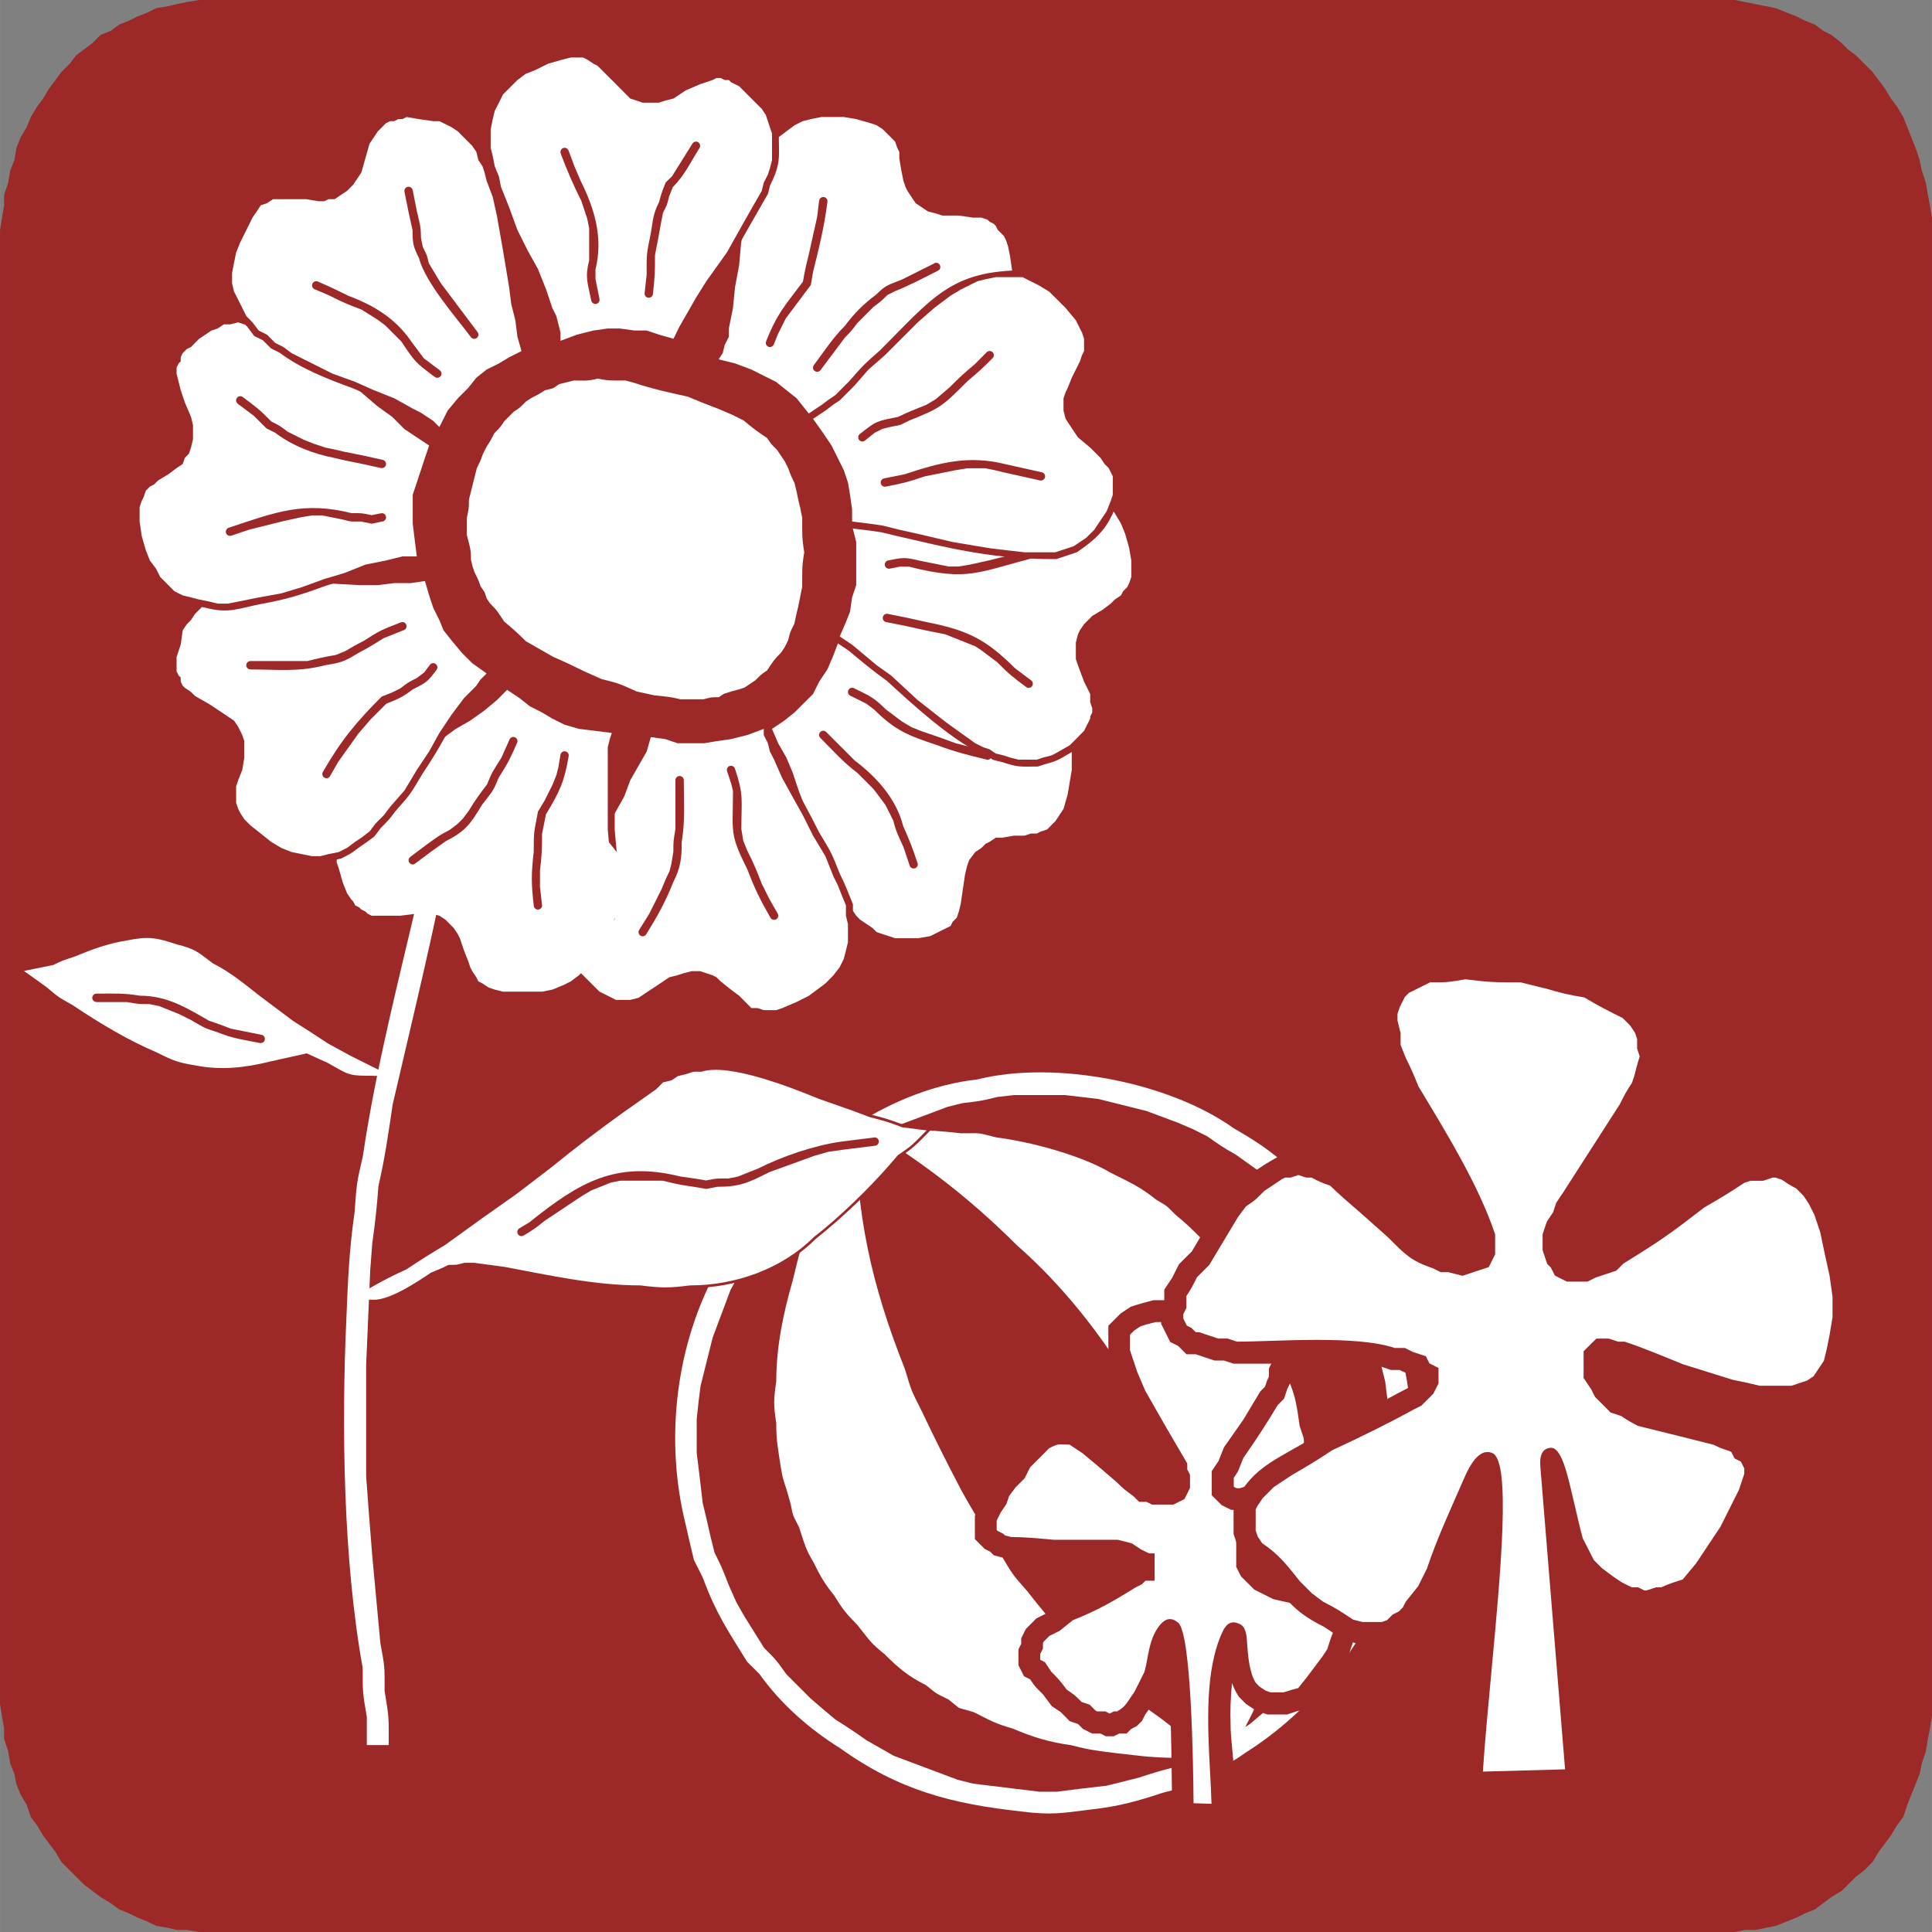 <?xml version="1.0" encoding="UTF-8"?>
<!DOCTYPE svg PUBLIC "-//W3C//DTD SVG 1.1//EN" "http://www.w3.org/Graphics/SVG/1.1/DTD/svg11.dtd">
<!-- Creator: CorelDRAW Home & Student 2018 (Nie do użytku komercyjnego) -->
<svg xmlns="http://www.w3.org/2000/svg" xml:space="preserve" width="17.639mm" height="17.639mm" version="1.1" style="shape-rendering:geometricPrecision; text-rendering:geometricPrecision; image-rendering:optimizeQuality; fill-rule:evenodd; clip-rule:evenodd"
viewBox="0 0 364.85 364.86"
 xmlns:xlink="http://www.w3.org/1999/xlink">
 <rect x="0" y="0" width="364.85" height="364.86" fill="#808080" stroke="none"/>
 <defs>
  <style type="text/css">
   <![CDATA[
    .fil0 {fill:#9C2828}
    .fil2 {fill:white}
    .fil3 {fill:#9C2828;fill-rule:nonzero}
    .fil1 {fill:white;fill-rule:nonzero}
   ]]>
  </style>
 </defs>
 <g id="Warstwa_x0020_1">
  <g id="_799183304">
   <polygon id="_202601592" class="fil0" points="39.54,0 325.7,0 327.63,0 329.56,0.39 331.51,0.78 333.45,1.16 335.38,1.55 337.33,2.33 339.26,3.1 340.82,3.88 342.76,4.65 344.3,5.82 345.85,6.59 347.79,8.14 348.96,9.31 350.51,10.47 352.05,12.02 353.61,13.57 354.77,15.12 355.93,16.67 357.1,18.61 358.26,20.16 359.43,22.1 360.2,24.04 360.97,25.98 361.75,27.92 362.52,30.24 362.92,32.18 363.69,34.51 364.08,36.83 364.46,38.77 364.85,41.1 364.85,43.43 364.85,45.75 364.85,319.49 364.85,321.82 364.85,324.15 364.46,326.47 364.08,328.41 363.69,330.74 362.92,333.06 362.52,335 361.75,336.94 360.97,338.88 360.2,340.82 359.43,343.14 358.26,344.69 357.1,346.64 355.93,348.19 354.77,349.74 353.61,351.67 352.05,353.23 350.51,354.39 348.96,355.94 347.79,357.1 345.85,358.26 344.3,359.43 342.76,360.59 340.82,361.37 339.26,362.14 337.33,362.92 335.38,363.69 333.45,364.08 331.51,364.47 329.56,364.47 327.63,364.86 325.7,364.86 39.54,364.86 37.6,364.86 35.28,364.47 33.34,364.47 31.78,364.08 29.47,363.69 27.92,362.92 25.98,362.14 24.42,361.37 22.49,360.59 20.93,359.43 18.99,358.26 17.44,357.1 15.9,355.94 14.34,354.39 13.18,353.23 11.62,351.67 10.46,349.74 9.3,348.19 8.13,346.64 6.98,344.69 5.82,343.14 5.03,340.82 3.87,338.88 3.1,336.94 2.71,335 1.93,333.06 1.54,330.74 0.77,328.41 0.77,326.47 0.38,324.15 -0,321.82 -0,319.49 -0,45.75 -0,43.43 0.38,41.1 0.77,38.77 0.77,36.83 1.54,34.51 1.93,32.18 2.71,30.24 3.1,27.92 3.87,25.98 5.03,24.04 5.82,22.1 6.98,20.16 8.13,18.61 9.3,16.67 10.46,15.12 11.62,13.57 13.18,12.02 14.34,10.47 15.9,9.31 17.44,8.14 18.99,6.59 20.93,5.82 22.49,4.65 24.42,3.88 25.98,3.1 27.92,2.33 29.47,1.55 31.78,1.16 33.34,0.78 35.28,0.39 37.6,0 "/>
   <path class="fil1" d="M161.81 212.24c6.89,-4.32 14.64,-7.48 22.75,-8.39 14.62,-3.66 36.21,0.47 48.46,9.25 5.1,2.9 9.38,5.85 13.15,10.38 2.82,2.82 4.44,4.7 6.71,7.89l2.42 2.83 1.61 3.2c7.92,12.68 11.08,28.19 9.22,43l0 3.28 -0.84 3.36c-1.5,6.68 -2.43,9.62 -5.54,15.82 -4,10.75 -14.71,21.98 -24.34,28.01 -4.24,3.02 -7.83,4.49 -12.53,6.87l-3.29 0.82c-4.84,1.61 -8.4,2.59 -13.44,3.15 -5.77,0.73 -7.59,1.1 -13.26,0.39 -13.2,-1.45 -23.15,-4.01 -34.24,-11.95 -5.85,-3.65 -11.18,-8.34 -15.2,-13.97l-2.37 -2.37c-3.93,-6.37 -5.81,-9.03 -8.42,-15.99l-1.61 -3.21c-0.56,-2.29 -1.08,-4.5 -1.59,-6.81 -4.01,-16.09 -1.85,-34.33 6.4,-48.8 1.55,-3.1 1.55,-3.12 3.54,-5.9l1.65 -2.88 2.4 -2.4c4.16,-5.83 11.95,-12.35 18.39,-15.58zm5.16 1.63c-2.53,1.59 -3.5,2.15 -6.15,3.47l-2.54 1.81 -7.62 6.48 -2.14 2.14c-1.95,2.73 -1.84,2.62 -4.18,4.96 -1.31,2.28 -1.84,3.09 -3.39,5.26 -1.01,2 -1.88,3.66 -2.99,5.6l-3.38 9.02 -2.28 9.13 -0.37 2.91 -0.36 3.34 0 6.41c0.39,3.15 0.78,6.29 1.13,9.44 0.54,2.18 1.02,4.27 1.51,6.46l0.72 2.9c1.3,2.6 1.65,3.4 2.68,6.13l1.48 3.32 1.46 2.56 3.75 6c2.35,2.35 2.26,2.26 4.2,4.97l4.55 4.55 2.59 2.23 2.17 1.81c2.12,1.32 3.74,2.39 5.76,3.84l5.21 2.97 12.08 4.53 2.9 0.73 12.48 1.52 3.37 0c3.14,-0.4 6.24,-0.79 9.38,-1.13l6.07 -1.52c2.34,-0.78 4.02,-1.29 6.4,-1.89l8.96 -4.49c1.95,-1.39 3.56,-2.45 5.6,-3.73l4.84 -4.1 6.85 -6.84 5.64 -7.89 1.45 -2.54c1.01,-2.72 1.36,-3.49 2.67,-6.11l1.16 -2.71 1.08 -2.87 0.76 -3.03c0.48,-2.14 0.96,-4.21 1.49,-6.33 0,-2.77 0.04,-3.25 0.39,-6.02l0 -9.96 -0.75 -6.27 -1.52 -6.08 -1.09 -3.27 -2.3 -6.1 -1.44 -2.9c-1.55,-2.48 -2.13,-3.49 -3.42,-6.07 -1.81,-2.11 -2.56,-3.07 -4.17,-5.32l-2.21 -2.58c-1.86,-1.85 -2.56,-2.61 -4.21,-4.59l-2.48 -2.12 -5.32 -3.81c-2.41,-1.37 -3.15,-1.85 -5.42,-3.48l-2.8 -1.4 -2.72 -1.16 -5.96 -2.23 -9.12 -2.28 -6.32 -0.74 -9.52 0 -3.18 0.35c-3.05,0.76 -3.43,0.81 -6.61,1.17l-2.84 0.71 -9.12 3.42 -2.88 1.44z"/>
   <polygon id="_202601664" class="fil2" points="162.85,214.03 160.91,216.74 159.75,219.46 158.19,222.17 156.64,224.89 155.47,227.99 154.31,230.7 152.76,233.41 151.99,236.13 151.21,238.85 150.44,241.95 149.65,244.66 148.88,247.37 148.5,250.09 148.11,252.8 147.72,255.52 147.34,258.23 147.34,260.94 146.95,263.66 146.95,265.99 147.34,268.7 147.34,271.41 147.72,273.74 148.11,276.45 148.5,278.78 149.28,281.11 150.05,283.82 150.44,285.76 151.6,288.08 152.38,290.41 153.16,292.74 154.31,294.68 155.47,297.01 156.64,298.94 158.19,300.88 159.35,302.82 160.91,304.76 162.46,306.31 164.01,308.25 165.55,310.19 167.5,311.74 169.05,313.29 170.99,314.84 172.93,316.39 175.25,317.56 177.19,319.11 179.52,320.26 181.45,321.82 184.17,322.6 186.5,323.76 188.83,324.92 191.54,325.7 194.25,326.86 196.96,327.63 199.68,328.41 202.4,328.8 205.5,329.57 208.21,329.96 211.31,330.35 214.8,330.74 217.91,331.12 221,331.12 224.5,331.12 227.98,331.12 231.47,331.12 233.02,328.41 234.58,325.7 236.12,322.6 237.29,319.88 238.84,317.16 240,314.45 241.17,311.74 241.95,308.63 242.72,305.92 243.49,303.21 244.26,300.49 244.65,297.78 245.43,295.07 245.43,292.35 245.82,289.64 246.21,286.92 246.21,284.59 246.21,281.88 246.21,279.17 245.82,276.84 245.43,274.13 245.43,271.8 244.65,269.48 244.26,266.76 243.88,264.44 243.1,262.11 242.33,260.17 241.56,257.84 240.4,255.52 239.61,253.58 238.46,251.25 237.29,249.31 234.96,245.44 232.25,241.56 229.53,238.07 226.43,234.58 224.89,233.03 223.33,231.48 221.39,229.92 219.84,228.37 217.91,227.21 215.97,225.66 214.02,224.5 211.69,223.33 209.38,222.17 207.43,221.01 204.72,219.85 202.4,219.07 199.68,218.29 196.96,217.52 194.25,216.74 191.15,215.97 188.04,215.58 184.95,214.81 181.45,214.81 177.96,214.42 174.47,214.03 170.6,214.03 166.72,214.03 "/>
   <path class="fil1" d="M163.25 214.82l-1.65 2.31c-1.35,3.14 -2.49,5.03 -4.25,8.09 -1.3,3.45 -2.06,5.34 -3.86,8.5l-1.52 5.32c-0.72,2.89 -1.5,5.63 -2.32,8.5l-1.52 10.75c0,2.7 -0.01,2.76 -0.39,5.43l0 2.22c0.39,2.67 0.39,2.73 0.39,5.43l0.37 2.25 0.4 2.73 0.38 2.26c0.79,2.39 1.41,4.42 1.92,6.9 1.33,2.67 1.69,3.95 2.69,6.9 0.9,1.52 1.51,2.65 2.3,4.25l1.11 1.84c1.44,1.79 1.56,1.95 2.72,3.88l1.5 1.86c1.84,1.85 2.94,3.29 4.61,5.39 1.64,1.3 2,1.61 3.44,3.06l3.8 3.04c2.59,1.29 2.02,0.92 4.24,2.7 2.59,1.29 2.01,0.91 4.22,2.67 3.32,0.95 4.01,1.44 7.3,3.08 2.56,0.73 2.92,0.87 5.4,1.93l5.32 1.52c2.5,0.36 3.28,0.53 5.8,1.16l2.69 0.38 9.63 1.15 13.07 0 2.87 -5.02 1.53 -3.07c1.06,-2.45 1.39,-3.08 2.72,-5.42l2.29 -5.34c0.95,-3.75 2.01,-7.42 3.07,-11.15 0.38,-2.61 0.42,-2.83 1.15,-5.37 0,-3.22 0.3,-4.76 0.78,-8.09l0 -7.64 -0.38 -2.25c-0.36,-2.5 -0.41,-2.64 -0.41,-5.05 -0.85,-2.57 -0.75,-2.25 -1.15,-5.05l-0.36 -2.24 -0.76 -2.25c-0.59,-1.49 -1.02,-2.71 -1.53,-4.23 -0.78,-1.56 -1.29,-2.64 -1.94,-4.24l-1.13 -2.28 -3.48 -5.78 -2.65 -3.8 -2.71 -3.47 -3.06 -3.45 -3.06 -3.06c-1.61,-1.29 -2.03,-1.64 -3.45,-3.06 -1.89,-1.14 -2.06,-1.27 -3.83,-2.69l-1.86 -1.11c-2.32,-1.16 -4.37,-2.17 -6.59,-3.49l-2.65 -1.14 -2.25 -0.75 -8.15 -2.32 -3.02 -0.75c-2.88,-0.36 -3.34,-0.44 -6.16,-1.15 -3.92,0 -6.4,-0.33 -10.42,-0.78l-11.19 0zm-2.98 1.47l2.17 -3.05c7.38,0 11.84,-0.03 19.04,0.78 4.11,0 2.83,-0.18 6.7,0.79 6.41,0.8 16.03,3.36 21.59,6.68 3.66,1.84 5.47,2.59 8.58,5.07 2.31,1.39 1.68,0.9 3.58,2.79 7.51,6.01 15.61,17.01 19.2,25.87 1.12,2.24 1.16,2.31 1.94,4.67 1.1,2.76 1.51,3.86 1.98,6.75l0.39 2.68c0.96,2.91 0.79,1.74 0.79,4.76l0.38 2.66c0.94,5.61 0.41,10.15 -0.38,15.68 0,3.42 0.16,2.2 -0.79,5.53 -0.57,3.96 -1.61,7.02 -2.72,10.91 -1.14,4.51 -2.43,7.37 -4.72,11.4 -1.87,4.3 -3.71,7.58 -6.06,11.66 -5.8,0 -11.48,0.32 -17.22,-0.39l-3.48 -0.39 -3.11 -0.39c-2.54,-0.36 -3.32,-0.53 -5.86,-1.17 -4.17,-0.59 -7.12,-1.48 -10.99,-3.13 -3.42,-0.98 -4.01,-1.42 -7.39,-3.11l-2.79 -0.8 -1.98 -1.59c-2.63,-1.31 -2.01,-0.91 -4.27,-2.72 -3.35,-1.67 -5.22,-3.25 -7.84,-5.88 -2.71,-2.15 -2.79,-2.6 -5.12,-5.5 -2.03,-2.04 -2.83,-3.02 -4.32,-5.5 -1.95,-2.42 -2.52,-3.45 -3.94,-6.3 -1.6,-2.69 -1.67,-3.46 -2.73,-6.64 -1.29,-2.58 -1.06,-1.76 -1.58,-4.35l-0.77 -2.71c-0.78,-2.36 -0.77,-2.3 -1.18,-4.74 -0.49,-3.38 -0.78,-4.57 -0.78,-7.84 -0.52,-3.59 -0.52,-4.27 0,-7.86 0,-6.54 1.32,-12.9 3.13,-19.15 1.14,-4.6 1.57,-7.26 3.92,-11.38l1.14 -2.67c1.42,-3.79 2.18,-4.88 4.3,-8.58 0.28,-0.65 0.88,-2.33 1.23,-2.82z"/>
   <polygon id="_202601760" class="fil0" points="231.47,331.12 227.2,328.41 223.33,326.08 219.84,323.37 215.97,320.66 212.48,317.94 209.38,315.23 206.27,312.51 203.17,309.41 200.45,306.31 197.74,303.21 195.02,299.72 192.32,296.62 189.99,292.74 187.66,289.25 184.95,284.98 182.61,280.72 178.75,273.35 175.25,265.99 173.31,262.11 172.14,258.23 170.6,254.35 169.05,250.09 167.5,245.82 166.34,241.56 165.55,237.29 164.78,232.64 164.01,227.99 163.24,223.33 162.85,218.68 162.85,214.03 166.72,216.36 170.6,219.07 174.47,221.78 177.96,224.5 181.45,227.21 184.95,229.92 188.04,233.03 191.15,236.13 194.25,238.85 197.35,241.95 200.07,245.05 202.78,248.54 205.5,252.03 208.21,255.52 210.92,259.39 213.25,263.27 215.97,268.31 218.3,272.97 220.61,278 222.17,282.27 224.1,286.53 225.27,290.8 226.43,295.07 227.59,298.94 228.76,302.82 229.15,307.08 229.92,310.96 230.31,314.84 230.7,318.71 231.09,322.6 231.09,326.86 "/>
   <path class="fil3" d="M230.78 332.22l-4.27 -2.71c-3.57,-2.15 -4.18,-2.57 -7.46,-5.12 -10.47,-7.33 -17.15,-13.75 -25.01,-23.84 -3.07,-3.51 -2.68,-3.02 -5.13,-7.12 -2.74,-4.11 -5.04,-7.74 -7.42,-12.09 -2.66,-5.06 -4.95,-9.63 -7.4,-14.8 -2.05,-4.1 -1.89,-3.62 -3.18,-7.93 -6.37,-16.04 -9.35,-29.45 -9.35,-46.87 11.69,7.01 20.87,13.85 30.5,23.45 13.73,12.04 25.05,29.42 31.3,46.56 2.37,5.21 2.73,7.12 4.31,12.94 1.73,5.73 2.25,6.61 2.76,12.18 1.31,6.59 1.96,13.26 1.96,19.98l0.61 6.77 -2.22 -1.41zm-2.89 -4.9l2.06 1.31c-0.19,-2.1 -0.16,-3.86 -0.16,-6l-1.15 -11.45c-0.69,-3.48 -0.83,-4.52 -1.16,-8.08 -1.62,-5.4 -3.11,-10.65 -4.59,-16.1 -1.42,-3.12 -2.31,-5.28 -3.48,-8.5l-2.29 -4.99 -2.29 -4.58 -2.72 -5.04 -2.29 -3.82 -2.62 -3.75 -8.15 -10.46 -2.62 -3 -3.07 -3.07c-3.33,-2.92 -6.12,-5.73 -9.26,-8.87l-10.42 -8.09 -7.63 -5.35 -1.9 -1.14 0 2.33 0.38 4.55 2.3 13.89 0.77 4.19 1.13 4.14 3.09 8.49c1.15,2.9 1.81,4.76 2.71,7.74 1.86,3.7 3.6,7.37 5.38,11.12l3.86 7.34 2.31 4.23 2.67 4.19c1.68,2.52 3.07,4.72 4.63,7.32 1.97,2.25 3.52,4.15 5.37,6.52l5.36 6.13 3.04 3.04 6.14 5.37 3.49 2.71c2.61,1.83 4.8,3.43 7.32,5.39l3.81 2.29z"/>
   <path id="_202601376" class="fil2" d="M226.78 248.11l3.09 0.52 2.57 0.52 2.06 0.51 2.06 1.03 2.06 0.52 1.03 1.03 1.03 1.03 0.52 1.03 0.51 1.03 0.52 1.55 0 1.03 -0.52 1.03 0 1.54 -0.51 1.03 -0.52 1.55 -1.03 1.03 -3.08 5.14 -3.6 5.14 -1.03 2.58 -1.03 1.54 0 1.03 0 1.03 0 1.03 0.51 0.51 0.52 0.52 1.03 0.52 0.51 0 1.03 0 1.55 -0.52 2.57 -1.03 4.11 -3.6 5.14 -3.6 2.58 -1.54 2.06 -1.03 1.55 -0.51 1.03 -0.52 1.03 0 1.03 0 1.03 0.52 1.03 0.51 1.03 0.52 1.03 1.03 0.51 1.55 1.03 1.54 0.52 1.55 0.51 2.06 0.52 3.6 0.51 2.57 0 2.57 0 2.06 -0.51 1.55 -0.52 1.54 -1.03 1.55 -0.51 1.03 -1.03 0.52 -1.03 0.52 -1.54 0.52 -1.03 0 -1.54 0 -1.55 0 -1.54 -0.52 -1.55 -0.52 -6.18 -1.54 -5.14 -2.06 -2.06 -1.03 -1.54 0 -1.03 0 0 0.51 0 0.52 0 1.03 0 1.03 0.52 1.03 0.52 0.52 1.03 1.03 0.52 0.51 1.03 0.52 1.03 0.52 1.03 0.52 4.63 1.03 4.11 1.03 1.03 0.52 1.03 0.52 0.52 0.52 0.52 0.51 0.51 0.52 0.52 0.52 0 1.03 0 0.51 0 1.55 -0.52 1.03 -0.51 1.54 -0.52 1.54 -1.03 1.55 -1.55 2.06 -1.54 2.06 -2.06 2.57 -2.06 0.52 -1.55 0.52 -1.54 0 -1.55 0 -1.54 -0.52 -1.54 -1.03c-0.35,-0.35 -0.69,-0.69 -1.03,-1.03 -2.84,-4.25 -1.55,-12.7 -2.76,-10.11 -4.24,9.03 -1.87,23.81 -1.87,33.77l-7.53 -0.23c-0.03,-3.01 -0.17,-37.36 -2.67,-34.4 -1.89,2.25 -1.78,5.6 -2.66,8.4l-1.03 2.06 -1.03 2.06 -1.54 2.06 -0.52 1.03 -0.52 0.51 -1.03 0.52 -0.51 0.51 -1.03 0 -1.03 0.52 -0.52 0 -1.03 -0.52 -1.55 0 -1.03 -0.51 -1.03 -1.03 -1.54 -0.52 -1.54 -1.54 -1.55 -1.03 -1.55 -2.06 -1.54 -1.55 -1.03 -1.54 -1.03 -0.52 -0.52 -1.03 0 -1.03 0 -1.03 0.52 -1.03 0 -1.03 0.52 -1.03 1.54 -1.54 2.06 -1.03 2.58 -2.06 2.57 -1.03 5.14 -2.57 4.12 -2.57 1.03 -0.52 0.51 -0.52 0.52 -0.52 0.52 0 0 -1.03 -0.52 0 0 -0.52 -1.03 -0.51 -1.55 -1.03 -2.06 -0.52 -2.57 0 -3.09 0 -6.17 0 -5.66 -0.51 -2.57 0 -2.06 -0.52 -0.52 -0.52 -1.03 -0.52 -0.51 -0.52 -0.52 -0.51 0 -1.03 0 -1.03 0 -1.03 0.52 -1.03 0.51 -1.03 1.03 -1.54 0.52 -1.54 1.54 -2.06 1.55 -1.55 1.03 -2.06 1.03 -1.03 1.03 -1.03 1.03 -1.03 1.03 -1.03 1.03 -0.51 1.03 -0.52 0.52 0 1.03 0 1.03 0 1.03 0 1.55 1.03 1.54 1.03 3.09 2.57 3.6 3.09 1.03 1.03 2.06 1.54 0.52 0.52 1.03 0 1.03 0.51 0.51 0 1.55 0 1.03 0 1.03 -0.51 0.52 -1.03 0 -0.52 0 -1.03 -0.52 -1.03 0 -1.03 -3.6 -6.18 -4.11 -7.2 -1.55 -3.6 -1.03 -3.08 -0.52 -1.55 0 -1.54 0 -1.55 0 -1.03 1.03 -1.03 0.52 -0.52 1.55 -1.03 1.54 -0.52 2.06 -0.52 2.57 0 2.57 0 3.6 0.52z"/>
   <path class="fil3" d="M227.12 246.08c2.79,0.47 5.34,0.92 8.08,1.63l2.06 1.03 2.42 0.61 2.68 2.68c0.96,1.88 1.27,2.55 1.94,4.53l0 1.82 -0.52 1.03 0 1.53 -0.68 1.37 -0.62 1.85 -1.19 1.19c-2.24,3.74 -3.99,6.4 -6.49,9.99l-1.02 2.57 -0.79 1.19 0 1.62 0.19 0.18c0.46,0.23 0.47,0.14 1.04,0.14l1.12 -0.37 2.21 -0.88c4.51,-3.95 9.98,-8.52 15.76,-10.43l1.32 -0.66 3.01 0 3.84 1.91 1.61 1.61 0.59 1.76 1.02 1.52c1.04,3.09 1.24,4.49 1.71,7.76 0.68,3.42 0.55,4.25 0.55,7.9l-1.24 3.69 -1.08 1.63 -0.77 1.55c-1.97,0.98 -2.77,1.39 -4.83,2.09l-4.75 0 -3.29 -1.1c-1.38,-0.34 -13.28,-4.56 -13.36,-4.56l0 0.55 0.13 0.25 1.6 1.61 2.56 1.28c2.96,0.66 5.81,1.31 8.75,2.06l2.6 1.3 2.89 2.88 0 4.43 -0.67 1.32 -1.09 3.25c-2.13,3.19 -4.46,6.14 -6.86,9.13l-2.73 0.68 -1.74 0.58 -3.71 0 -2.15 -0.72 -1.93 -1.28 -1.32 -1.33 -0.11 -0.17c-0.5,-0.74 -0.89,-1.57 -1.19,-2.43 -0.58,5.21 -0.26,11.14 0.03,16.59 0.16,3.02 0.31,5.91 0.31,8.36l0 2.13 -11.64 -0.36 -0.02 -2.51c-0.03,-3.52 -0.14,-19.17 -0.7,-27.38 -0.17,0.86 -0.35,1.71 -0.6,2.51 -0.74,2.25 -2.36,4.7 -3.79,6.61l-0.59 1.19 -1 0.99 -1.01 0.5 -0.9 0.9 -1.4 0 -1.03 0.52 -1.49 0 -1.03 -0.52 -1.55 0 -1.75 -0.87 -0.93 -0.93 -1.56 -0.53 -1.74 -1.75 -1.65 -1.09 -1.67 -2.23c-1.38,-1.38 -1.43,-1.35 -2.43,-2.84l-1.15 -0.58 -1.05 -2.09 0 -3 0.52 -1.03 0 -1.04 0.87 -1.76 2.02 -2.02 2.18 -1.09 2.64 -2.12 2.77 -1.1 4.93 -2.47c1.56,-0.98 3.11,-2.07 4.75,-2.89l-0.93 -0.62 -1.46 -0.37c-6.06,0 -11.2,0.04 -17.25,-0.51l-2.82 0 -2.87 -0.72 -0.7 -0.7 -1.02 -0.51 -1.86 -1.86 0 -4.41c0.83,-1.67 1.24,-2.53 2.26,-4.05l0.53 -1.59c1.37,-1.83 1.71,-2.34 3.24,-3.86l1.02 -2.04 4.61 -4.61 2.79 -1.4 4.7 0c4.18,2.77 8.01,5.72 11.58,9.29l2.03 1.52 0.66 0c1.55,0.77 1.17,0.51 3.12,0.51l0 -0.55 -0.52 -1.03 0 -0.94c-4.95,-8.48 -7.73,-12.73 -10.81,-21.85l0 -5.28 2.31 -2.31 1.93 -1.28c1.53,-0.51 2.71,-0.84 4.28,-1.23 3.9,0 5.53,-0.11 9.33,0.55zm2.41 4.58l-3.04 -0.5 -3.43 -0.49 -4.78 0 -1.79 0.45 -1.14 0.38 -1.16 0.77 -0.79 0.79 0 2.95 1.39 4.16 1.49 3.48 4.04 7.07 3.89 6.66 0 1.11 0.52 1.03 0 2.48 -1.05 2.11 -2.09 1.03 -4.03 0 -1.03 -0.51 -1.41 0 -1.05 -1.05c-1.51,-1.13 -1.91,-1.39 -3.15,-2.64l-3.48 -2.99 -2.97 -2.48 -2.48 -1.65c-2.34,0 -1.88,-0.3 -3.83,0.66l-3.63 3.63 -1.03 2.07 -1.71 1.71 -1.22 1.63 -0.5 1.49 -1.1 1.64 -0.75 1.51 0 1.77 0.19 0.19 1.04 0.52 0.33 0.33 1.24 0.31c2.82,0 5.14,0.25 7.99,0.51l12.08 0 2.65 0.67 1.74 1.15 1.51 0.75 1.06 0 0 5.16 -1.74 0 -0.64 0.65 -1.2 0.6c-4.14,2.59 -7.22,4.36 -11.85,6.2l-2.51 2.01 -1.94 0.97 -1.06 1.06 -0.15 0.31 0 1.01 -0.52 1.03 0 1.09 0.89 0.45 1.22 1.82c1.48,1.49 1.63,1.68 2.92,3.39 1.56,1.04 1.43,0.95 2.78,2.3l1.53 0.52 1.12 1.12 0.3 0.15 1.55 0 0.8 0.41 0.8 -0.41 0.66 0 0.12 -0.12c1.49,-0.74 1.99,-2.06 3.09,-3.53l1.88 -3.75c0.25,-0.82 0.41,-1.69 0.57,-2.55 0.42,-2.26 0.84,-4.52 2.45,-6.44 1.08,-1.28 2.2,-1.35 3.38,-0.36 2.48,2.09 2.84,26.52 2.9,34.09l3.39 0.11c-0.05,-1.93 -0.16,-3.94 -0.27,-6.02 -0.48,-9.01 -1.02,-19.27 2.37,-26.5 0.78,-1.67 1.8,-2.08 3.11,-1.49l0.05 0.02c1.23,0.6 1.35,1.87 1.47,3.71 0.14,2.06 0.38,5.43 1.62,7.43l0.72 0.72 1.16 0.77 0.93 0.31 2.47 0c0.99,-0.33 1.72,-0.54 2.74,-0.8l1.58 -1.97 3.02 -4.03 0.89 -1.34c0.43,-1.3 0.72,-2.45 1.34,-3.66l0 -1.75 -1.24 -1.23 -1.52 -0.76 -3.9 -0.97 -4.83 -1.08 -3.62 -1.81 -2.52 -2.5 -0.9 -1.8 0 -5.63 5.11 0 2.4 1.2 4.96 1.99c3.21,0.8 5.87,1.45 8.94,2.47l3.49 0 1.07 -0.36 1.3 -0.65c0.37,-0.74 0.75,-1.26 1.22,-1.97l0.83 -2.49 0 -4.11c-0.41,-2.06 -0.69,-3.87 -0.99,-5.97l-0.47 -1.91 -0.39 -1.17 -1.04 -1.56 -0.44 -1.33 -0.45 -0.45 -2.33 -1.17 -1.1 0c-0.88,0.44 -1.31,0.56 -2.31,0.89l-1.8 0.9 -2.49 1.49 -4.95 3.46 -4.31 3.77c-1.7,0.67 -3.18,1.25 -4.9,1.83l-2.32 0 -1.78 -0.89 -1.87 -1.86 0 -4.56 1.27 -1.9 1.03 -2.58 3.68 -5.26 3.2 -5.33 0.87 -0.86c0.28,-0.85 0.38,-1.17 0.75,-1.93l0 -1.55 0.52 -1.03 0 -0.23 -0.36 -1.05 -0.8 -1.62 -1.44 -1.44 -1.69 -0.42 -2.06 -1.04 -1.85 -0.46 -2.42 -0.49z"/>
   <path class="fil3" d="M73.27 206.41l-3.31 0c-2.85,-0.94 -2.64,-0.88 -5.42,-2.47l-3.81 -1.74 -6.52 1.45c-4.87,1.22 -9.54,1.79 -14.52,0.8 -3.35,-0.56 -4.25,-0.91 -7.29,-2.42 -5.77,-2.48 -10.8,-5.52 -16.01,-8.98 -2.91,-1.67 -2.61,-1.45 -5.15,-3.58l-5.12 -3.64 6.64 -1.34c1.62,-0.82 1.97,-0.9 3.83,-1.52 3.81,-1.52 6.3,-2.5 10.3,-3.17 4.06,-0.8 5.63,-0.49 9.48,0.79 1.09,0.28 1.91,0.51 2.98,0.86 1.38,0.93 2.63,1.78 3.96,2.78 3.31,1.65 6.13,4.03 9.05,6.29l6.1 4.59c2.26,1.41 4.35,2.77 6.57,4.25l4.22 2.29 9.49 4.76 -5.47 0zm-12.68 -6.82l0.1 -0.02c-4.77,-3.19 -8.88,-6.2 -13.41,-9.72l-3.73 -2.62c-1.74,-0.87 -1.57,-0.78 -3.17,-1.98l-2.17 -1.45 -0.98 -0.32c-1.36,-0.35 -2.45,-0.7 -3.78,-1.14l-2.12 -0.35 -2.13 0c-1.38,0.27 -2.68,0.5 -4.07,0.73l-3.81 1.15c-2.11,0.84 -3.94,1.56 -6.08,2.27l-1.64 0.82 -1.11 0.22c0.89,0.64 1.74,1.41 2.59,2.12 1.86,1.07 3.25,1.92 5.03,3.1l4.95 3.05 5.72 3.05c1.81,0.78 3.27,1.45 5.03,2.32l2.09 0.7c1.4,0.23 2.71,0.47 4.1,0.74l5.25 0 3.32 -0.37c3.34,-0.84 6.66,-1.56 10.03,-2.31z"/>
   <polygon id="_202633656" class="fil2" points="70.42,202.38 68.48,202.38 67.32,202.38 66.15,201.99 65,201.6 62.28,200.05 58.01,198.11 54.52,198.89 51.03,199.66 47.93,200.44 44.45,200.83 42.89,200.83 40.95,200.83 39.02,200.83 37.07,200.44 34.75,200.05 32.41,199.28 30.1,198.11 27.38,196.95 21.56,193.85 16.53,190.75 14.2,189.2 11.48,187.65 9.15,185.71 6.45,183.77 8.38,183.38 10.32,182.99 11.87,182.22 14.2,181.44 18.07,179.89 21.95,178.73 24.28,178.34 26.22,177.95 28.55,177.95 30.87,178.34 32.03,178.73 33.2,179.11 34.75,179.51 35.92,179.89 37.07,180.67 38.25,181.44 39.79,182.61 41.34,183.38 45.22,186.1 48.7,188.81 51.81,191.13 54.92,193.46 58.01,195.4 61.51,197.72 65.77,200.05 "/>
   <path class="fil1" d="M70.42 203.16c-4.63,0 -4.39,-0.07 -8.49,-2.41l-4 -1.82 -6.71 1.49c-4.79,1.2 -9.4,1.76 -14.3,0.79 -3.31,-0.55 -4.13,-0.87 -7.13,-2.37 -5.77,-2.47 -10.82,-5.51 -16.03,-8.99 -2.9,-1.65 -2.53,-1.39 -5.07,-3.5l-4.17 -2.99 5.54 -1.12c1.65,-0.82 1.98,-0.91 3.86,-1.53 3.78,-1.52 6.24,-2.48 10.21,-3.14 3.98,-0.79 5.49,-0.47 9.26,0.78 3.5,0.89 3.85,1.34 6.82,3.59 3.31,1.64 6.07,3.99 8.98,6.25l6.16 4.62c2.25,1.41 4.36,2.78 6.58,4.25l4.19 2.29 7.65 3.82 -3.34 0zm-4.03 -1.92c-3.26,-1.63 -5.77,-3.17 -8.8,-5.18 -3.43,-2.15 -6.11,-4.19 -9.37,-6.63l-3.5 -2.72 -3.79 -2.66c-1.79,-0.89 -1.52,-0.74 -3.17,-1.99l-2.21 -1.47 -1.04 -0.34c-1.38,-0.35 -2.48,-0.7 -3.84,-1.16l-2.19 -0.36 -2.2 0c-1.4,0.28 -2.74,0.51 -4.15,0.75l-3.83 1.15c-2.14,0.86 -3.96,1.58 -6.12,2.3 -2,0.99 -1.47,0.81 -3.81,1.24 1.29,0.93 2.31,1.78 3.55,2.82 1.88,1.07 3.24,1.9 5.03,3.09l4.98 3.07 5.76 3.07c1.83,0.78 3.25,1.43 5.01,2.32l2.21 0.73c1.43,0.24 2.76,0.47 4.17,0.75l5.32 0 3.38 -0.38c3.43,-0.86 6.84,-1.62 10.31,-2.37 2.95,1.32 4.53,2.06 7.21,3.59l1.08 0.37z"/>
   <path class="fil3" d="M18.21 189.23c-0.43,0 -0.79,-0.35 -0.79,-0.79 0,-0.43 0.35,-0.79 0.79,-0.79 3.36,0 5.04,-0.14 8.2,0.39 5.12,0 8.69,2.22 13.07,4.73 1.5,0.5 2.7,0.93 4.17,1.51l5.73 1.14c0.43,0.08 0.7,0.5 0.62,0.93 -0.08,0.43 -0.5,0.7 -0.93,0.62 -3.11,-0.62 -5.01,-0.83 -7.89,-1.98 -2.86,-0.95 -2.34,-0.77 -5.14,-2.37l-2.24 -1.12 -3.81 -1.52 -1.76 -0.35c-2.15,0 -2.04,-0.02 -4.26,-0.39l-5.76 0z"/>
   <path class="fil3" d="M70.56 245.96l-6.23 0c4.68,-2.8 7.4,-4.51 12.2,-6.7 2.5,-1.68 4.67,-3.04 7.27,-4.59l6.94 -5.02 6.6 -4.65 6.56 -5.02c4.6,-3.74 8.4,-6.63 13.22,-10.1l6.51 -4.59 1.34 -1.35 1.68 -0.41 1.15 -0.78 1.78 -0.44 1.29 -0.43 1.56 0 1.16 -0.39c7.32,0 14.54,2.78 21.18,5.52 3.24,1.14 6.42,2.25 9.62,3.46 2.77,0.7 3.45,0.91 6.14,1.91l5.55 0.71c-2.69,2.7 -3.2,3.44 -6.17,5.42 -4.61,5.53 -10.23,10.96 -15.86,15.46 -6.16,6.14 -15.07,9.28 -23.69,9.28 -4,0.5 -5.46,0.5 -9.46,0 -8.71,0 -17.18,-1.92 -25.71,-3.51l-5.67 -0.76 -1.74 0c-1.67,0.42 -1.29,0.39 -2.95,0.39 -1.15,0.58 -1.95,0.91 -3.16,1.39 -2.55,1.7 -7.72,5.2 -11.1,5.2zm14.76 -9.19l0.6 0c5.24,-1.31 16.99,1.78 22.02,2.73l9.97 1.15c2.9,0 3.36,0.03 6.24,0.39l2.95 0c2.87,-0.36 3.31,-0.39 6.2,-0.39l2.93 -0.36 5.2 -1.49 6.76 -3.38 2.2 -1.47c1.63,-1.62 2.09,-2.04 3.87,-3.46l2.27 -1.91 9.63 -9.62 2.02 -2.42 2.34 -1.56c-1.32,-0.17 -2.53,-0.79 -3.77,-1.25 -2.86,-0.72 -3.5,-0.93 -6.29,-1.98 -4.69,-1.65 -8.55,-3.12 -13.14,-5.02l-9.12 -2.28 -2.96 -0.37 -1.28 0 -1.16 0.39 -1.55 0c-0.85,0.28 -1.49,0.46 -2.37,0.68l-1.15 0.78 -1.43 0.35c-2.25,2.26 -5.07,3.87 -7.67,5.71l-6.94 5.01c-6.5,5.28 -12.57,9.93 -19.42,14.76l-6.94 5.02z"/>
   <polygon id="_202633680" class="fil2" points="69.01,244.66 70.56,244.66 72.11,244.27 73.27,243.88 74.45,243.5 76.38,242.72 78.71,241.17 81.04,239.62 82.97,238.85 84.53,238.07 86.07,238.07 87.63,237.68 89.56,237.68 95.38,238.46 101.59,239.62 107.79,240.78 114.38,241.56 117.87,241.95 120.97,241.95 124.08,242.34 127.18,242.34 130.28,241.95 133.38,241.95 136.48,241.56 139.2,240.78 141.9,240.01 144.23,238.85 146.56,237.68 148.88,236.51 151.21,234.96 153.16,233.03 155.09,231.48 157.41,229.54 161.29,225.66 165.17,221.78 167.11,219.85 169.05,217.52 171.37,215.97 173.31,214.03 170.21,213.64 167.11,212.48 164.01,211.7 160.91,210.54 154.31,208.22 147.72,205.5 144.62,204.73 141.52,203.95 138.42,203.17 135.31,202.78 133.77,202.78 132.61,203.17 131.05,203.17 129.89,203.56 128.33,203.95 127.18,204.73 125.62,205.11 124.46,206.28 117.87,210.93 110.89,215.97 104.69,221.01 98.1,226.05 91.5,230.7 84.53,235.74 80.64,238.07 77.16,240.4 72.89,242.34 "/>
   <path class="fil1" d="M70.56 245.45l-4.4 0c4.22,-2.53 6.26,-3.76 10.61,-5.74 2.52,-1.69 4.7,-3.05 7.31,-4.61l6.95 -5.02 6.6 -4.66 6.56 -5.02c4.6,-3.74 8.4,-6.63 13.21,-10.1l6.55 -4.62 1.26 -1.27 1.63 -0.4 1.15 -0.78 1.7 -0.42c1.6,-0.53 1.01,-0.41 2.79,-0.41 5.18,-1.72 17.33,3.13 22.08,5.09l6.6 2.32 3.08 1.16c2.8,0.7 3.44,0.9 6.15,1.92l4.6 0.59c-2.53,2.54 -2.61,2.79 -5.42,4.66 -4.06,4.87 -9.16,9.93 -13.97,13.96l-1.91 1.52c-6.09,6.06 -14.86,9.13 -23.36,9.13 -4,0.5 -5.4,0.5 -9.4,0 -8.7,0 -17.14,-1.91 -25.66,-3.5l-5.75 -0.77 -1.8 0c-1.75,0.44 -1.26,0.39 -3.01,0.39 -1.21,0.61 -2.02,0.95 -3.3,1.46 -2.44,1.63 -7.58,5.14 -10.85,5.14zm2.59 -2.35l1.05 -0.35 1.82 -0.73 1.13 -0.75 -3.99 1.83zm7.81 -4.29l1.71 -0.68 1.69 -0.85 1.63 0c5.22,-1.31 16.92,1.78 21.93,2.73l9.99 1.15c2.91,0 3.33,0.03 6.23,0.39l3.01 0c2.89,-0.36 3.29,-0.39 6.2,-0.39l2.99 -0.37 5.28 -1.51 6.85 -3.43 2.25 -1.5c1.64,-1.64 2.09,-2.04 3.87,-3.47l2.3 -1.93 9.63 -9.63c2.38,-2.86 1.35,-1.97 4.36,-3.97l0.74 -0.74c-2.28,-0.29 -2.26,-0.45 -4.74,-1.38 -2.87,-0.72 -3.46,-0.91 -6.25,-1.96 -4.7,-1.65 -8.55,-3.13 -13.15,-5.03l-9.19 -2.3 -3.02 -0.38 -1.38 0c-1.53,0.51 -0.98,0.39 -2.72,0.39 -0.9,0.3 -1.57,0.48 -2.5,0.72l-1.16 0.78 -1.48 0.36c-2.27,2.28 -5.08,3.9 -7.7,5.75l-6.94 5.01c-6.51,5.29 -12.57,9.93 -19.43,14.77 -4.07,2.94 -7.1,4.81 -10.99,7.45z"/>
   <path class="fil3" d="M165.08 214.8c0.43,-0.05 0.83,0.26 0.88,0.69 0.05,0.43 -0.26,0.83 -0.69,0.88l-6.19 0.77 -2.66 0.38 -2.66 0.76 -8.45 3.07c-4.01,2.01 -5.57,2.78 -9.91,2.78l-2 0.4 -2.46 -0.41c-2.52,-0.36 -3.28,-0.53 -5.8,-1.15l-7.97 0 -1.81 0.36 -3.74 1.5 -1.86 1.12 -6.95 4.63c-1.82,1.46 -1.96,1.57 -3.93,2.75 -0.37,0.22 -0.86,0.1 -1.08,-0.27 -0.22,-0.37 -0.1,-0.86 0.27,-1.08l1.89 -1.14c9.39,-7.53 16.3,-11.7 28.5,-8.66l2.69 0.38 2.19 0.37c2.21,-0.44 1.82,-0.37 4.2,-0.37l1.81 -0.36 3.78 -1.51c4.63,-2.32 10.5,-4.35 15.7,-5.09l6.22 -0.78z"/>
   <path class="fil1" d="M85.39 157.79c-3.16,17.09 -7.33,33.87 -11.24,50.8 -0.82,5.56 -1.46,10.05 -2.69,15.43 -0.29,3.95 -0.6,6.83 -1.16,10.75l-0.38 4.99 -0.78 18.07 0 20.91c0.36,5 0.74,9.99 1.15,14.99l1.54 16.57c0.86,4.75 0.8,4.15 0.8,9.04 0.85,5.1 0.78,4.83 0.78,10.22l-4.14 0 0 -5.29c-0.8,-4.79 -0.78,-4.46 -0.78,-9.31 -3.65,-20.09 -4.02,-45.37 -3.09,-65.75 0.3,-7.38 0.52,-13.05 1.56,-20.28 0.4,-5.46 0.36,-5.37 1.57,-10.64 2.55,-17.23 6.96,-33.9 10.88,-50.88l1.92 -10.38 4.05 0.74z"/>
   <polygon id="_202632960" class="fil2" points="119.8,70.96 118.25,70.57 116.31,70.57 114.77,70.57 112.82,70.18 111.28,70.57 109.72,70.57 108.18,70.57 106.63,70.96 105.07,71.34 103.9,72.12 102.35,72.51 101.2,73.28 99.64,74.06 98.48,74.83 97.32,76 96.15,76.77 94.99,77.94 94.22,78.71 93.43,79.87 92.28,81.04 91.5,82.59 90.73,83.75 89.95,85.3 89.56,86.46 88.79,88.02 88.4,89.57 88.01,91.12 87.63,92.67 87.23,94.22 87.23,95.77 86.84,97.71 86.84,99.26 86.84,101.2 87.23,102.75 87.63,104.3 87.63,105.85 88.01,107.4 88.4,108.57 89.17,110.12 89.56,111.28 90.34,112.44 90.73,113.61 91.5,114.77 92.66,115.93 94.22,118.26 96.54,120.2 98.48,122.13 101.2,123.69 103.9,125.24 106.63,126.4 109.72,127.95 113.21,129.5 116.31,130.28 119.8,131.83 123.3,132.61 126.79,132.99 128.33,133.38 129.89,133.38 131.44,133.38 132.98,133.38 134.54,132.99 136.09,132.99 137.26,132.22 138.42,131.83 139.97,131.44 141.13,131.06 142.29,130.28 143.45,129.5 144.62,128.34 145.79,127.57 146.56,126.4 147.34,125.24 148.5,124.08 149.28,122.91 150.05,121.36 150.44,119.81 151.21,118.26 151.6,116.32 151.99,114.77 152.38,112.83 152.76,110.89 152.76,108.57 152.76,106.63 153.16,104.3 152.76,101.98 152.76,100.04 152.76,97.71 152.38,95.77 151.99,94.22 151.6,92.28 151.21,90.73 150.44,89.18 150.05,88.02 149.28,86.46 148.5,85.3 147.72,84.14 146.56,82.98 145.79,81.81 144.62,81.04 143.45,80.26 141.13,78.32 138.8,77.16 136.09,76 132.98,74.83 130.28,73.67 126.79,72.9 123.3,72.12 "/>
   <path class="fil3" d="M119.49 72.21l-1.39 -0.35c-2.48,0 -2.95,0.1 -5.24,-0.36 -1.98,0.5 -2.34,0.36 -4.52,0.36l-2.73 0.68 -1.17 0.78 -1.55 0.39c-1.06,0.71 -1.37,0.86 -2.57,1.46l-1 0.66c-1.17,1.17 -1,1.06 -2.32,1.94l-1.76 1.76c-0.85,1.27 -0.78,1.16 -1.88,2.27 -0.61,1.2 -0.76,1.49 -1.49,2.59l-0.71 1.43c-0.41,1.21 -0.53,1.43 -1.13,2.64l-1.48 5.91c0,1.78 -0.02,1.58 -0.39,3.44l0 3.24c0.56,2.24 0.78,2.51 0.78,4.67l0.32 1.33 0.35 1.02c0.6,1.2 0.74,1.44 1.13,2.62l0.78 1.17 0.39 1.16 0.6 0.9c1.47,1.47 1.41,1.54 2.7,3.46 1.63,1.36 2.6,2.22 4.1,3.72l5.2 2.97c2.1,0.9 3.76,1.69 5.81,2.71l3.31 1.47c3.48,0.87 3.18,0.81 6.59,2.33l3.27 0.72c2.09,0.23 3.12,0.28 5.01,0.76l4.35 0c1.63,-0.41 1.28,-0.39 2.88,-0.39l0.97 -0.64c1.04,-0.35 1.85,-0.58 2.92,-0.86l0.97 -0.32 2.06 -1.38c1.11,-1.1 1,-1.05 2.22,-1.86 1.14,-1.73 1.25,-1.99 2.65,-3.38l0.66 -0.99 0.67 -1.35c0.44,-1.77 0.33,-1.43 1.16,-3.09 0.24,-1.17 0.46,-2.19 0.75,-3.34l0.74 -3.68c0,-2.91 -0.08,-3.77 0.38,-6.49 -0.46,-2.72 -0.38,-3.59 -0.38,-6.5l-0.35 -1.73c-0.3,-1.19 -0.53,-2.27 -0.77,-3.48l-0.36 -1.42c-0.61,-1.22 -0.72,-1.43 -1.13,-2.65l-0.7 -1.4 -1.44 -2.14c-1.13,-1.13 -1.04,-0.98 -1.87,-2.23 -1.93,-1.29 -2.59,-1.79 -4.44,-3.33l-2.12 -1.06 -2.71 -1.16c-2.01,-0.75 -3.76,-1.44 -5.72,-2.28 -4,-0.89 -6.59,-1.43 -10.38,-2.69zm-0.93 -2.9c1.79,0.45 3.31,0.97 5.08,1.56 4.27,0.95 6.04,1.14 9.85,2.77 4.69,1.76 6.89,2.38 10.73,5.57l2.5 1.67 0.84 1.26c1.99,1.99 3.18,3.87 4.08,6.53 1.08,2.18 1.12,2.81 1.62,5.24 0.91,3.68 0.81,4.04 0.81,7.98l0.41 2.42 -0.41 2.41c0,4.45 -0.1,5.54 -1.21,9.92l-0.42 2.06 -0.78 1.56c-0.68,2.71 -1.36,3.86 -3.32,5.8l-1.62 2.44 -1.27 0.84c-1.47,1.46 -1.95,1.68 -3.76,2.89 -1.05,0.34 -1.87,0.58 -2.95,0.85l-0.91 0.3 -1.36 0.9 -1.79 0c-2.63,0.66 -5.5,0.65 -8.13,-0.02 -4.93,-0.54 -6.05,-0.71 -10.64,-2.75 -4.11,-1.03 -5.96,-2.01 -9.8,-3.93 -3.31,-1.41 -5.23,-2.62 -8.45,-4.43l-2.04 -2.05 -2.39 -1.99 -1.58 -2.36c-1.29,-1.29 -1.09,-1.08 -2.11,-2.58l-0.39 -1.16 -0.77 -1.16 -0.41 -1.25c-1.17,-2.33 -1.65,-3.49 -1.65,-6.16 -0.94,-3.7 -1.16,-4.95 -0.39,-8.78 0,-2.9 1.13,-7.1 2.43,-9.71 0.57,-1.69 1.03,-2.54 2.01,-4.03l0.84 -1.66 1.2 -1.21c1.22,-1.81 2.24,-2.85 4.07,-4.06 1.62,-1.63 2.01,-1.81 4.04,-2.82l1.29 -0.86 1.56 -0.39 1.17 -0.78c3.56,-0.87 3,-0.87 6.59,-0.87l1.66 -0.42 2.1 0.42c0.87,0 2.99,-0.13 3.68,0.04z"/>
   <path class="fil3" d="M119.61 71.72l-1.46 -0.37c-2.57,0 -2.95,0.1 -5.31,-0.37 -2.04,0.51 -2.29,0.37 -4.57,0.37l-2.88 0.72 -1.17 0.78 -1.55 0.39c-1.1,0.74 -1.37,0.87 -2.62,1.49l-1.08 0.71c-1.21,1.21 -0.96,1.03 -2.32,1.94l-1.82 1.82c-0.88,1.31 -0.76,1.14 -1.91,2.3 -0.62,1.23 -0.77,1.52 -1.51,2.63l-0.74 1.49c-0.41,1.22 -0.53,1.44 -1.14,2.67l-1.51 6.02c0,1.83 -0,1.54 -0.39,3.45l0 3.34c0.58,2.28 0.78,2.48 0.78,4.66l0.34 1.41 0.37 1.09c0.62,1.24 0.73,1.43 1.14,2.65 0.87,1.31 0.69,0.9 1.17,2.33l0.67 1.01c1.48,1.48 1.39,1.51 2.7,3.46 1.8,1.5 2.53,2.15 4.16,3.78l5.28 3.02c2.1,0.9 3.75,1.68 5.81,2.71l3.4 1.51c3.5,0.88 3.14,0.8 6.58,2.33l3.38 0.75c2.13,0.23 3.09,0.28 5.01,0.77l4.47 0c1.73,-0.44 1.25,-0.39 2.97,-0.39 1.57,-1.04 2.01,-1.04 3.88,-1.52l1.05 -0.35 2.17 -1.45c1.16,-1.15 0.98,-1.03 2.26,-1.89 1.17,-1.77 1.25,-2 2.67,-3.42l0.7 -1.07 0.71 -1.43c0.45,-1.8 0.31,-1.4 1.16,-3.1 0.24,-1.18 0.46,-2.2 0.76,-3.37l0.76 -3.79c0,-2.96 -0.08,-3.77 0.38,-6.53 -0.46,-2.76 -0.38,-3.57 -0.38,-6.54l-0.36 -1.81c-0.3,-1.2 -0.53,-2.27 -0.77,-3.49l-0.37 -1.47c-0.62,-1.25 -0.73,-1.44 -1.15,-2.68l-0.73 -1.46 -1.49 -2.22c-1.17,-1.17 -1.02,-0.96 -1.89,-2.26 -1.98,-1.32 -2.63,-1.82 -4.53,-3.39l-2.2 -1.1 -2.71 -1.16c-2.02,-0.76 -3.77,-1.45 -5.75,-2.3 -4.03,-0.9 -6.61,-1.44 -10.42,-2.7zm-1.17 -1.92c1.78,0.45 3.29,0.97 5.05,1.55 4.26,0.95 6.01,1.13 9.8,2.75 4.67,1.75 6.82,2.34 10.63,5.52l2.43 1.62 0.81 1.23c1.98,1.98 3.11,3.76 4,6.4 1.07,2.16 1.1,2.75 1.59,5.16 0.9,3.65 0.8,3.96 0.8,7.89 0.5,2.97 0.5,1.79 0,4.76 0,4.45 -0.08,5.45 -1.19,9.83 -0.46,2.26 -0.21,1.61 -1.19,3.58 -0.68,2.69 -1.28,3.71 -3.23,5.65l-1.6 2.4 -1.23 0.82c-2.38,2.37 -3.33,2.83 -6.5,3.64l-1.01 0.33 -1.28 0.85 -1.7 0c-2.6,0.65 -5.38,0.65 -7.98,-0.01 -4.95,-0.55 -5.97,-0.69 -10.58,-2.74 -4.11,-1.03 -5.91,-1.99 -9.75,-3.91 -4.17,-1.78 -7.05,-3.09 -10.32,-6.35 -2.84,-2.37 -1.95,-1.35 -3.95,-4.33 -1.46,-1.46 -1.77,-1.67 -2.43,-3.64 -0.89,-1.34 -0.69,-0.9 -1.18,-2.38 -1.16,-2.32 -1.61,-3.36 -1.61,-6.02 -0.94,-3.71 -1.17,-4.85 -0.39,-8.69 0,-2.87 1.1,-6.96 2.39,-9.55 0.57,-1.69 1.01,-2.5 1.99,-3.98 0.97,-1.92 0.52,-1.31 1.99,-2.8 1.22,-1.81 2.18,-2.79 4.01,-4 1.62,-1.63 1.93,-1.75 3.97,-2.78l1.23 -0.83 1.56 -0.39 1.17 -0.78c3.54,-0.87 2.86,-0.83 6.44,-0.83l1.62 -0.41 2.04 0.41c0.77,0 3.03,-0.11 3.59,0.02z"/>
   <path class="fil3" d="M153.86 77.43c2.89,-1.65 4.35,-2.52 7.32,-3.79 3.14,-1.57 6.05,-2.84 9.3,-4.26l9.13 -4.57c1.65,-1.17 3.21,-2.26 4.89,-3.38 1.02,-1.02 0.98,-1.04 2.07,-1.77l0.34 -1.04 1.24 -1.24c0.36,-0.71 0.58,-1.03 1.05,-1.74l0.66 -1.94 0 -2.45 -0.38 -2.6 -0.36 -1.76 -0.34 -1.05 -0.24 -0.48 -1.16 -1.15 -0.4 -0.8 -0.09 -0.1 -0.77 -0.38 -0.33 -0.33 -0.64 -0.21c-1.72,0 -2.3,-0.12 -4.14,-0.39l-3.25 0 -1.34 -0.44 -1.69 -0.43 -2.73 -1.82c-2.32,-3.5 -3.46,-5.89 -3.46,-10.32 -0.32,-0.63 -0.37,-0.83 -0.61,-1.54l-2.03 -2.02 -0.92 -0.61 -0.94 -0.32 -2.65 -0.75 -2.12 -0.35 -4.06 0 -1.8 0.36 -1.35 0.34 -1.35 0.67 -2.8 2.1c-0.6,0.9 -1.14,1.64 -1.8,2.51l-1.47 2.94 -0.71 1.79c-0.36,1.4 -0.7,2.48 -1.16,3.88l-0.76 3.76 -0.75 4.17c-0.32,3.61 -0.51,4.98 -1.16,8.54 -0.33,3.35 -0.48,4.39 -1.15,7.68l0 1.74 -0.85 1.7 -0.36 1.45c7.08,1.77 11.63,4.75 16.14,10.4zm3.04 1.24l-3.68 2.1 -3.7 -4.63 -3.64 -2.92 -4.49 -2.25 -2.96 -1.11 -4.82 -1.2 1.67 -2.51c0.41,-1.64 0.3,-1.34 1.07,-2.86 0,-2.11 0.35,-3.06 0.8,-5.31 0.3,-3.1 0.6,-5.06 1.16,-8.14 0.46,-5.17 1.11,-9.99 2.74,-14.94 0.82,-3.25 2.07,-5.85 4.08,-8.52l0.86 -1.29c7.07,-5.34 11.6,-5.56 20.14,-2.6 1.82,1.19 2.49,1.99 4.04,3.57l0.46 1.35 0.5 0.99 0 1.38 0.36 2.2 0.36 1.81 0.33 0.98 0.33 0.67 1.35 2.02 1.92 1.28c0.87,0.22 1.54,0.4 2.39,0.68 2.8,0 2.96,-0 5.68,0.39l1.68 0 1.68 0.56 0.46 0.46 0.77 0.38 0.66 0.68 0.38 0.76 1.17 1.17c1.65,3.26 1.8,6.69 1.8,10.27l-0.92 2.71 -0.82 1.24 -0.46 0.9 -1.08 1.08 -0.42 1.29 -1.42 0.94c-1.45,1.45 -1.8,1.59 -3.61,2.79 -5.67,4.04 -12.06,6.64 -18.43,9.42 -2.03,1.02 -3.67,1.8 -5.75,2.69l-2.65 1.52z"/>
   <polygon id="_202632768" class="fil2" points="153.54,79.1 156.26,77.55 158.96,76 161.69,74.83 164.78,73.28 170.99,70.57 177.19,67.47 180.29,65.91 183.01,63.98 184.17,63.2 185.34,62.42 186.5,61.26 187.66,60.49 188.04,59.32 189.2,58.16 189.6,57.39 190.37,56.22 190.76,55.06 191.15,53.9 191.15,52.34 191.15,51.18 190.76,48.47 190.37,46.53 189.99,45.37 189.6,44.59 188.83,43.81 188.43,43.43 188.04,42.65 187.66,42.26 186.89,41.88 186.5,41.49 185.34,41.1 183.78,41.1 181.07,40.71 177.96,40.71 176.8,40.33 175.25,39.94 174.09,39.16 172.93,38.38 172.14,37.22 171.37,36.06 170.99,35.28 170.6,34.12 170.21,32.18 169.83,29.86 169.83,28.69 169.44,27.92 169.05,26.76 168.28,25.98 167.5,25.2 166.72,24.43 165.55,23.65 164.39,23.26 161.69,22.49 159.35,22.1 157.03,22.1 155.09,22.1 153.16,22.49 151.6,22.88 150.05,23.65 148.5,24.81 146.95,25.98 146.18,27.14 145.01,28.69 144.23,30.24 143.45,31.79 142.68,33.73 142.29,35.28 141.52,37.61 140.74,41.49 139.97,45.75 139.59,50.02 138.8,54.28 138.42,58.16 137.64,62.04 137.64,63.59 136.86,65.14 136.48,66.69 135.7,67.86 138.8,68.63 141.9,69.79 144.23,70.96 146.56,72.12 148.5,73.67 150.44,75.22 151.99,77.16 "/>
   <path class="fil3" d="M176.45 49.71c0.39,-0.19 0.86,-0.04 1.05,0.35 0.19,0.39 0.04,0.86 -0.35,1.05 -2.76,1.38 -5.32,2.76 -8.18,3.9l-1.39 0.7c-1.17,1.17 -1.27,1.24 -2.66,2.28l-3.03 3.03c-1.07,1.42 -1.11,1.5 -2.32,2.71l-4.62 6.17c-0.26,0.35 -0.75,0.42 -1.1,0.16 -0.35,-0.26 -0.42,-0.75 -0.16,-1.1 1.93,-2.58 3.59,-5.16 5.85,-7.41 1.8,-2.4 3.49,-4.1 5.9,-5.9 1.87,-1.88 2.31,-1.82 4.85,-2.84l6.16 -3.08z"/>
   <path class="fil3" d="M154.69 37.9c0.05,-0.43 0.45,-0.74 0.88,-0.69 0.43,0.05 0.74,0.45 0.69,0.88 -0.57,4.59 -1.59,8.76 -2.72,13.25l-0.42 2.48 -4.72 6.3 -1.5 3 -0.77 1.92c-0.16,0.4 -0.62,0.6 -1.02,0.44 -0.4,-0.16 -0.6,-0.62 -0.44,-1.02 2.12,-5.3 3.5,-6.66 6.96,-11.27 0.33,-1.95 0.65,-3.33 1.14,-5.28l1.54 -6.93 0.38 -3.08z"/>
   <path class="fil3" d="M147.4 138.13l0.7 1.64c1.99,3.48 2.62,5.15 3.92,9.05 1.62,4.29 3.13,8.44 4.65,12.76 1.01,2.01 1.79,3.64 2.67,5.69l0.67 1.02c0.98,1.3 1.78,2.46 2.68,3.81l0.59 0.6c1.2,0.8 1.99,1.21 2.97,2.2l2.98 0.99 3.98 0 2.02 -0.34 3.31 -1.65 0.28 -0.58 0.73 -0.72 0.28 -0.81 0.35 -1.43c0.49,-3.38 0.64,-5.38 1.67,-8.51l1.43 -1.9 1.24 -0.82 0.82 -0.83 0.89 -0.45 1.43 -0.96 1.47 0c2.13,-0.35 2.12,-0.39 4.17,-0.39l1.16 -0.39 1.05 0c0.64,-0.31 0.83,-0.37 1.54,-0.61l1.24 -1.25 1.37 -2.05 0.7 -2.46 0.75 -4.46 0 -3.63 -0.32 -1.26 -1.44 -2.87c-0.64,-0.86 -1.2,-1.61 -1.79,-2.49l-1.28 -0.96c-1.68,-0.84 -1.53,-0.76 -3.07,-1.9 -1.24,-0.5 -2.07,-0.86 -3.26,-1.45 -3.42,-0.68 -6.71,-1.71 -10.04,-2.71l-4.21 -1.15 -4.18 -0.76c-3.39,-0.67 -6.24,-1.07 -9.44,-2.35l-1.71 -0.43 -1.17 -0.78c-1.17,3.08 -1.58,4.1 -3.39,6.81l-1.23 2.45c-2.7,2.7 -4.1,4.24 -7.2,6.31zm-1.64 2.74l-1.59 -3.7 3.2 -2.13 1.81 -1.46 3.29 -3.28c1.07,-2.15 1.28,-2.48 2.65,-4.52l1.08 -2.54 1.75 -4.62 3.49 2.32c1.47,0.38 1.84,0.53 3.34,1.13l3.36 0.75 3.88 0.77c4.57,0.84 8.1,1.8 12.53,3.13l4.14 1.14 2.09 0.42 1.66 0.83 2.07 0.83 1.61 1.2c1.71,0.86 1.73,0.91 3.35,2.14l0.89 1.34c4.81,6.42 3.86,11.27 1.67,18.71 -1.57,2.39 -1.66,2.52 -3.59,4.47l-1.38 0.45 -0.97 0.48 -1.25 0 -1.16 0.39 -2.06 0c-1.3,0.22 -1.96,0.39 -3.19,0.39 -0.66,0.45 -0.87,0.58 -1.55,0.92 -0.83,0.83 -0.78,0.76 -1.82,1.45l-0.9 1.2 -0.31 0.91 -0.35 1.43c-0.49,3.38 -0.63,5.48 -1.71,8.62l-0.84 0.83 -0.47 0.97 -4.46 2.23c-3.07,0.48 -3.92,0.44 -7.18,0.44l-4 -1.33 -0.89 -0.9c-3.19,-2.12 -2.73,-1.7 -4.87,-4.89 -1.94,-2.58 -1.93,-2.62 -3.25,-5.68 -1.87,-3.73 -2.4,-5.51 -3.89,-9.76 -1.24,-3.29 -2.39,-6.36 -3.5,-9.68l-1.09 -2.57c-0.46,-0.8 -1.27,-2.01 -1.6,-2.81z"/>
   <polygon id="_202633488" class="fil2" points="145.79,137.65 146.95,140.36 148.5,143.07 149.65,145.79 150.82,149.28 153.16,155.48 155.47,162.07 157.03,165.18 158.19,167.89 158.96,169.05 160.13,170.6 160.91,171.77 161.69,172.93 162.46,173.7 163.62,174.48 164.78,175.26 165.55,176.03 166.72,176.42 167.88,176.8 169.05,177.19 170.6,177.19 173.31,177.19 175.64,176.8 176.42,176.42 177.19,176.03 177.96,175.64 178.75,175.26 179.52,174.87 179.9,174.09 180.29,173.7 180.68,173.32 181.07,172.15 181.45,170.6 181.84,167.89 182.24,165.18 182.61,163.62 183.01,162.46 184.17,160.91 185.34,160.13 186.11,159.36 186.89,158.97 188.04,158.2 189.2,158.2 191.54,157.81 193.48,157.81 194.64,157.42 195.79,157.42 196.58,157.03 197.74,156.65 198.51,155.87 199.29,155.1 200.07,153.93 200.84,152.76 201.62,150.05 202.01,147.73 202.4,145.4 202.4,143.46 202.4,141.52 202.01,139.97 201.24,138.42 200.45,136.87 199.29,135.32 198.51,134.16 196.96,132.99 195.42,132.22 193.86,131.06 191.92,130.28 190.37,129.5 188.43,129.12 184.17,127.95 180.29,126.79 176.03,125.63 171.76,124.85 167.88,124.08 164.39,123.3 162.46,122.53 160.91,122.13 159.75,121.36 158.58,120.58 157.41,123.69 156.26,126.4 154.7,128.73 153.54,131.06 151.6,132.99 150.05,134.54 148.11,136.09 "/>
   <path class="fil3" d="M173.28 162.99c0.13,0.41 -0.09,0.86 -0.5,0.99 -0.41,0.13 -0.86,-0.09 -0.99,-0.5l-1.15 -3.45c-0.99,-2.22 -1.42,-2.92 -1.95,-5.06l-1.47 -2.95 -2.26 -3.01 -3.03 -3.03c-2.67,-2 -4.62,-4.23 -7.02,-6.63 -0.31,-0.31 -0.31,-0.8 -0,-1.11 0.31,-0.31 0.8,-0.31 1.11,-0l5.39 5.39c4.11,3.08 7.89,7.29 9.15,12.38 1.3,2.91 1.7,3.96 2.71,6.98z"/>
   <path class="fil3" d="M186.69 141.92c0.42,0.1 0.68,0.53 0.58,0.95 -0.1,0.42 -0.53,0.68 -0.95,0.58 -3.77,-0.94 -5.88,-1.42 -9.39,-2.74 -5.33,-1.77 -7.81,-2.69 -11.87,-6.73l-1.46 -1.09 -3.03 -1.51c-0.39,-0.19 -0.55,-0.67 -0.35,-1.06 0.19,-0.39 0.67,-0.55 1.06,-0.35 2.98,1.49 3.66,1.67 5.97,3.97l3.03 2.28 1.85 1.11 1.88 0.75c2.25,0.75 4.3,1.47 6.52,2.3l6.17 1.54z"/>
   <path class="fil3" d="M123.84 140.64c-0.85,2.97 -2.04,4.46 -3.64,7.25 -2.1,5.59 -5.08,10.02 -8.15,15.14l-2.25 6.01c-0.25,1.01 -0.43,1.69 -0.76,2.66 -0.24,0.93 -0.43,1.68 -0.73,2.58l0 3.87 1.04 3.12 0.61 0.91 4.01 4.03 2.63 1.32 2.28 0 1.17 -0.29 5.81 -3.88 1.76 -0.44c2.2,-0.73 2.49,-0.82 4.77,-0.82 1.41,0.47 2.38,0.73 3.67,1.39l0.91 0.9 1.82 1.46c1.69,1.26 2.13,1.72 3.63,3.22l0.82 0 1.17 0.39 1.95 0 0.88 -0.29 2.63 -1.13 2.21 -1.1 2.94 -2.21 1.42 -1.43 1.03 -1.36 0.66 -1.32 0.7 -2.8 0 -3.21c-0.46,-1.86 -0.38,-1.39 -0.38,-3.39l-1.43 -3.57c-0.96,-1.89 -1.5,-3.34 -2.31,-5.39 -1.69,-2.82 -2.77,-4.78 -4.24,-7.72 -2.15,-3.86 -3.73,-6.62 -5.48,-10.57 -0.88,-1.73 -0.75,-1.36 -1.21,-3.18l-0.68 -1.35c-2.77,1.04 -4.67,1.39 -7.58,1.8 -3.12,0.52 -4.44,0.41 -7.76,0.41l-2.42 -0.81 -1.5 -0.21zm-2.91 0.77l1.04 -3.65c2.96,0.42 3.5,0.41 6.17,1.3l4.76 0c1.64,-0.28 3.23,-0.51 4.88,-0.75l3 -0.75 4.76 -1.78 0 2.73c0.79,1.57 0.66,1.24 1.09,2.95 0.84,1.65 1.52,3.24 2.28,4.95 2.02,3.64 3.91,7.04 5.77,10.76 2.36,3.94 2.26,3.68 3.92,7.85 0.98,1.94 1.64,3.69 2.47,5.74l0 2.04c2.56,10.32 -5.52,16.35 -14.29,19.28l-2.71 0 -1.17 -0.39 -1.51 0 -2.64 -2.66c-1.45,-1.09 -2.89,-2.11 -4.17,-3.39l-0.53 -0.27 -1.99 -0.66 -1.21 0 -1.38 0.34c-0.91,0.3 -1.57,0.49 -2.51,0.72l-5.82 3.88c-2.46,0.6 -2.53,0.48 -5.08,0.48l-3.57 -1.78c-2.12,-2.15 -3.79,-3.48 -5.44,-5.93l-1.29 -3.87 0 -4.66 0.43 -1.32c0.26,-1.01 0.46,-1.74 0.79,-2.71 1.46,-5.98 3.18,-8.63 6.31,-13.85l3.45 -6.14c1.39,-3.71 2.16,-4.85 4.23,-8.47z"/>
   <polygon id="_202632192" class="fil2" points="122.9,139.2 122.13,141.91 120.58,144.62 119.03,147.34 117.87,150.44 114.38,156.65 110.89,162.46 109.72,165.56 108.56,168.66 108.18,170.21 107.79,171.38 107.4,172.93 107.02,174.09 107.02,175.64 107.02,176.8 107.02,178.36 107.4,179.52 107.79,180.69 108.18,181.85 108.95,183.01 109.72,183.79 111.66,185.73 113.21,187.28 113.99,187.66 114.77,188.05 115.54,188.44 116.31,188.83 117.09,188.83 117.87,188.83 118.64,188.83 119.03,188.83 120.58,188.44 121.74,187.66 124.08,186.11 126.39,184.56 127.95,184.17 129.11,183.79 130.67,183.4 132.21,183.4 133.38,183.79 134.54,184.17 135.31,184.56 136.09,185.34 138.03,186.89 139.59,188.05 140.36,188.83 141.13,189.6 141.9,190.38 143.06,190.38 144.23,190.77 145.01,190.77 146.56,190.77 147.72,190.38 150.44,189.22 152.76,188.05 154.31,186.89 155.87,185.73 157.41,184.17 158.58,182.63 159.35,181.07 159.75,179.52 160.13,177.97 160.13,176.42 160.13,174.48 159.75,172.93 159.75,170.99 158.96,169.05 158.19,167.11 157.41,165.56 155.87,161.69 153.54,157.81 151.6,153.93 149.65,150.44 147.72,146.95 146.18,143.46 145.39,141.91 145.01,140.36 144.23,138.81 144.23,137.65 141.13,138.81 138.03,139.58 135.31,139.97 132.98,140.36 130.67,140.36 127.95,140.36 125.62,139.58 "/>
   <path class="fil3" d="M122.03 176.45c-0.23,0.37 -0.72,0.48 -1.08,0.25 -0.37,-0.23 -0.48,-0.72 -0.25,-1.08l1.91 -3.06 2.3 -4.59c0.53,-1.33 0.89,-2.18 1.53,-3.45l0.36 -1.45 0.36 -2.21c0,-2.16 0.02,-2.04 0.39,-4.27l0 -9.25c0,-0.43 0.35,-0.79 0.79,-0.79 0.43,0 0.79,0.35 0.79,0.79 0,4.14 0.28,7.67 -0.39,11.69 0,3.11 -0.22,4.84 -1.62,7.62 -1.47,3.7 -3.01,6.46 -5.09,9.8z"/>
   <path class="fil3" d="M146.86 172.54c0.22,0.38 0.08,0.86 -0.29,1.07 -0.38,0.22 -0.86,0.08 -1.07,-0.29 -1.91,-3.34 -2.96,-5.42 -4.29,-8.97 -3.54,-7.09 -2.79,-6.96 -2.79,-14.99l-0.36 -1.45 -0.76 -2.27c-0.13,-0.41 0.09,-0.86 0.5,-0.99 0.41,-0.13 0.86,0.09 0.99,0.5 1.7,5.11 1.21,5.78 1.21,11.44l0.36 2.17 0.72 1.8c1.22,2.45 1.77,3.7 2.73,6.25l1.51 3.02 1.55 2.71z"/>
   <path class="fil3" d="M95.93 131.94c-2.95,2.95 -5.55,4.73 -9.14,6.78l-5.77 4.23 -8.07 5.76c-1.36,1.36 -1.86,2.02 -3.32,3l-0.78 1.56 -1.24 0.82 -1.31 1.97 -0.4 1.17 -0.64 0.97 0 0.97 -0.39 1.17 0 2.32c0.41,1.23 0.74,2.42 1.1,3.67l0.69 1.73 0.64 0.95 0.44 0.44 0.29 0.58 0.59 0.29 0.39 0.39 0.77 0.39 0.39 0.39 0.29 0.15 5.07 0c3.34,-0.42 4.68,-0.74 7.97,0.1 3.47,2.27 4.07,3.59 5.34,7.36 0.42,1.05 0.78,1.98 1.14,3.04l0.31 0.62c0.42,0.62 0.69,0.99 1.01,1.62 0.61,0.3 0.97,0.56 1.56,0.96l0.9 0.3 1.38 0.35 7.09 0 1.71 -0.34 1.77 -0.71 1.4 -0.69 1.38 -1.04 1.05 -1.05 1.05 -1.41 0.74 -1.11 0.65 -1.31 0.77 -3.87 0.72 -1.43c0,-3 0.08,-4.84 0.38,-7.86l0 -4.25 -0.38 -4.26 -17.55 -24.7zm-2.99 -0.67l2.65 -2.66c1.92,1.27 3.36,2.24 5.14,3.67 1.57,0.79 2.66,1.38 4.17,2.28l2.2 1.1 2.48 0.71 7.69 0.96 -0.87 2.6 -0.32 1.33 0 15.38 0.38 4.26 -23.51 -29.63zm-2.22 1.85l2.22 -1.85 -2.22 1.85zm-2.63 1.88l2.63 -1.88 -2.63 1.88zm-2.65 1.51l2.65 -1.51 -2.65 1.51zm-0.13 0.08l0.13 -0.08 -0.13 0.08zm-5.82 4.27l5.82 -4.27 -5.82 4.27zm-5.41 3.87l5.41 -3.87 -5.41 3.87zm-2.72 1.94l2.72 -1.94 -2.72 1.94zm-0.17 0.14l0.17 -0.14 -0.17 0.14zm-2.24 2.24l2.24 -2.24 -2.24 2.24zm-1.04 0.7l1.04 -0.7 -1.04 0.7zm-0.43 0.5l0.15 -0.31 0.28 -0.19 -0.43 0.5zm-0.62 1.24l0.62 -1.24 -0.62 1.24zm-0.89 0.59l0.89 -0.59 -0.89 0.59zm-0.36 0.36l0.14 -0.21 0.22 -0.14 -0.36 0.36zm-0.78 1.16l0.78 -1.16 -0.78 1.16zm-0.77 1.17l0.77 -1.16 -0.77 1.16zm-0.15 0.3l0.06 -0.17 0.09 -0.14 -0.15 0.3zm-0.34 1l0.34 -1 -0.34 1zm-0.68 1.03l0.68 -1.03 -0.68 1.03zm-0.22 0.71l0 -0.38 0.22 -0.33 -0.22 0.71zm0 0.96l0 -0.96 0 0.96zm-0.32 0.95l0.32 -0.95 -0.32 0.95zm-0.07 0.41l0 -0.19 0.07 -0.22 -0.07 0.41zm0 1.55l0 -1.55 0 1.55zm0 1.16l0 -1.16 0 1.16zm0.07 0.41l-0.07 -0.22 0 -0.19 0.07 0.41zm0.37 1.11l-0.37 -1.11 0.37 1.11zm0.77 2.71l-0.77 -2.71 0.77 2.71zm0.05 0.13l-0.05 -0.13 0.05 0.13zm0.78 1.94l-0.78 -1.94 0.78 1.94zm0.13 0.24l-0.13 -0.24 0.13 0.24zm0.78 1.16l-0.78 -1.16 0.78 1.16zm0.16 0.19l-0.16 -0.19 0.16 0.19zm0.24 0.24l-0.24 -0.24 0.24 0.24zm0.3 0.59l-0.3 -0.59 0.3 0.59zm0.58 0.58l-0.39 -0.19 -0.19 -0.39 0.58 0.58zm0.59 0.29l-0.59 -0.29 0.59 0.29zm0.23 0.23l-0.23 -0.23 0.23 0.23zm0.34 0.25l-0.2 -0.1 -0.15 -0.15 0.34 0.25zm0.58 0.29l-0.58 -0.29 0.58 0.29zm0.25 0.25l-0.25 -0.25 0.25 0.25zm0.34 0.24l-0.19 -0.1 -0.14 -0.14 0.34 0.24zm0.77 0.39l-0.77 -0.39 0.77 0.39zm0.58 0.14l-0.29 0 -0.28 -0.14 0.58 0.14zm1.16 0l-1.16 0 1.16 0zm1.56 0l-1.56 0 1.56 0zm2.72 0l-2.72 0 2.72 0zm0.16 -0.01l-0.16 0.01 0.16 -0.01zm3.02 -0.38l-3.02 0.38 3.02 -0.38zm1.09 0l-1.09 0 1.09 0zm1.4 0l-1.4 0 1.4 0zm1.17 0.29l-1.17 -0.29 1.17 0.29zm0.86 0.58l-0.86 -0.58 0.86 0.58zm0.68 0.69l-0.68 -0.69 0.68 0.69zm0.68 0.68l-0.68 -0.68 0.68 0.68zm0.67 0.99l-0.67 -0.99 0.67 0.99zm0.32 0.65l-0.32 -0.65 0.32 0.65zm0.75 2.21l-0.75 -2.21 0.75 2.21zm0.02 0.07l-0.02 -0.07 0.02 0.07zm0.75 1.9l-0.75 -1.9 0.75 1.9zm0.38 1.14l-0.38 -1.14 0.38 1.14zm0.07 0.16l-0.07 -0.16 0.07 0.16zm0.38 0.78l-0.38 -0.78 0.38 0.78zm0.08 0.15l-0.08 -0.15 0.08 0.15zm0.74 1.1l-0.74 -1.1 0.74 1.1zm0.33 0.68l-0.33 -0.68 0.33 0.68zm0.59 0.59l-0.39 -0.19 -0.19 -0.4 0.59 0.59zm0.71 0.35l-0.71 -0.35 0.71 0.35zm1.09 0.73l-1.09 -0.73 1.09 0.73zm0.31 0.15l-0.17 -0.06 -0.14 -0.1 0.31 0.15zm1.15 0.39l-1.15 -0.39 1.15 0.39zm0.1 0.03l-0.1 -0.03 0.1 0.03zm1.56 0.39l-1.56 -0.39 1.56 0.39zm0.31 0.04l-0.31 -0.04 0.31 0.04zm2.72 0l-2.72 0 2.72 0zm2.33 0l-2.33 0 2.33 0zm2.31 0l-2.31 0 2.31 0zm0.25 -0.03l-0.25 0.03 0.25 -0.03zm1.95 -0.39l-1.95 0.39 1.95 -0.39zm0.23 -0.07l-0.23 0.07 0.23 -0.07zm1.94 -0.78l-1.94 0.78 1.94 -0.78zm0.09 -0.04l-0.09 0.04 0.09 -0.04zm1.56 -0.77l-1.56 0.77 1.56 -0.77zm0.21 -0.13l-0.21 0.13 0.21 -0.13zm1.54 -1.16l-1.54 1.16 1.54 -1.16zm0.14 -0.12l-0.14 0.12 0.14 -0.12zm1.16 -1.17l-1.16 1.17 1.16 -1.17zm0.12 -0.14l-0.12 0.14 0.12 -0.14zm1.16 -1.55l-1.16 1.55 1.16 -1.55zm0.04 -0.05l-0.04 0.05 0.04 -0.05zm0.78 -1.16l-0.78 1.16 0.78 -1.16zm0.08 -0.15l-0.08 0.15 0.08 -0.15zm0.77 -1.55l-0.77 1.55 0.77 -1.55zm0.11 -0.32l-0.11 0.32 0.11 -0.32zm0.39 -1.94l-0.39 1.94 0.39 -1.94zm0.36 -1.77l-0.35 1.77 0.35 -1.77zm0.7 -1.39l-0.7 1.39 0.7 -1.39zm0.14 -0.58l0 0.3 -0.14 0.28 0.14 -0.58zm0 -1.94l0 1.94 0 -1.94zm0 -2.31l0 2.31 0 -2.31zm0.37 -3.77l-0.37 3.77 0.37 -3.77zm0.01 -0.12l-0.01 0.12 0.01 -0.12zm0 -4.26l0 4.26 0 -4.26zm-2.97 -4.27c0,-4.42 -0.65,-12.98 0.36,-17.13 -6.06,-0.76 -6.87,-0.7 -12.13,-3.85 -2.61,-1.31 -2.09,-0.96 -4.34,-2.76l-1.44 -0.95 17.55 24.7z"/>
   <polygon id="_202632120" class="fil2" points="95.76,130.28 93.83,132.22 91.5,134.16 88.79,136.09 86.07,137.65 80.25,141.91 74.83,145.79 72.11,147.73 69.78,150.05 68.63,150.83 67.86,152.38 66.68,153.16 65.91,154.32 65.14,155.48 64.75,156.65 63.97,157.81 63.97,158.97 63.58,160.13 63.58,161.69 63.58,162.85 63.97,164.01 64.75,166.72 65.52,168.66 66.3,169.83 66.68,170.21 67.08,170.99 67.86,171.38 68.24,171.77 69.01,172.15 69.4,172.54 70.17,172.93 71.34,172.93 72.89,172.93 75.61,172.93 78.71,172.54 79.87,172.54 81.42,172.54 82.97,172.93 84.14,173.7 84.91,174.48 85.68,175.26 86.46,176.42 86.84,177.19 87.63,179.52 88.4,181.46 88.79,182.63 89.17,183.4 89.95,184.56 90.34,185.34 91.12,185.73 92.28,186.5 93.43,186.89 94.99,187.28 97.71,187.28 100.04,187.28 102.35,187.28 104.3,186.89 106.23,186.11 107.79,185.34 109.33,184.17 110.5,183.01 111.66,181.46 112.44,180.29 113.21,178.74 113.6,176.8 113.99,174.87 114.77,173.32 114.77,171.38 114.77,169.05 115.15,165.18 115.15,160.91 114.77,156.65 114.77,152.38 114.77,148.11 114.77,144.62 114.77,142.68 114.77,141.14 115.15,139.58 115.54,138.42 112.44,138.03 109.33,137.65 106.63,136.87 104.3,135.71 102.35,134.54 100.04,133.38 98.1,131.83 "/>
   <path class="fil3" d="M78.41 163.09c-0.35,0.26 -0.84,0.19 -1.1,-0.16 -0.26,-0.35 -0.19,-0.84 0.16,-1.1l3.1 -2.33c1.93,-1.38 2.39,-1.79 4.31,-2.75l1.47 -1.1 1.07 -1.07 1.11 -1.48c1.2,-2 2.01,-3.07 3.45,-4.99 0.97,-2.42 1.17,-2.55 2.71,-5.02l1.53 -3.44c0.17,-0.4 0.64,-0.58 1.03,-0.4 0.4,0.17 0.58,0.64 0.4,1.03 -1.51,3.4 -1.56,3.51 -3.5,6.62 -1.1,2.76 -1.22,2.56 -3.16,5.14 -2.11,3.52 -3.09,4.94 -6.82,6.82l-2.68 1.91 -3.08 2.31z"/>
   <path class="fil3" d="M102.37 170.9c0.05,0.43 -0.26,0.82 -0.7,0.87 -0.43,0.05 -0.82,-0.26 -0.87,-0.7 -0.49,-4.36 -0.49,-5.84 -0.01,-10.2 0,-4.1 0.06,-3.6 0.81,-7.62l1.22 -2.02 1.53 -3.05 0.74 -1.87 0.37 -1.49 0.38 -2.28c0.07,-0.43 0.47,-0.72 0.9,-0.65 0.43,0.07 0.72,0.47 0.65,0.9 -0.8,4.81 -1.72,6.75 -4.3,11.02l-0.73 3.67c0,3.1 -0.04,3.84 -0.39,6.93l0 3.04 0.38 3.43z"/>
   <path class="fil3" d="M79.32 111.17c-2,0.29 -2.6,0.24 -4.8,0.24 -5.12,0.64 -8.3,0.29 -13.64,-0 -3.44,0.19 -6.59,0.39 -10.01,0.39l-2.97 0.37c-1.65,0.41 -2.53,0.79 -4.18,0.79 -1.15,0.58 -1.29,0.66 -2.45,1.04l-2.07 1.38 -1.36 1.37c-0.75,1.13 -0.65,1.04 -1.56,1.94l-0.54 0.81c-0.37,2.6 -0.29,2.32 -1.1,4.76l0 2.22 0.15 0.3 0.62 0.62 0 1.02 0.15 0.29 0.15 0.15c1.08,0.72 1.07,0.67 1.92,1.53 2.66,1.52 4.96,3.06 7.5,4.76 1.2,1.76 1.64,2.58 2.3,4.61 0,3.6 0.16,4.52 -1.23,7.99l-0.31 0.93 0 2.7 0.29 0.87 0.32 0.63 0.64 0.98 1.02 1.02 3.74 2.99 1.81 1.08 1.74 0.7 3.61 0.72 1.29 0c1.11,-0.28 2.1,-0.49 3.23,-0.72l1.28 -0.64c0.92,-0.69 1.69,-1.25 2.63,-1.88l1.39 -1.05c1.12,-1.48 1.3,-1.66 2.65,-3.02 1.25,-1.66 2.43,-2.98 3.82,-4.57 1.55,-2.59 2.93,-4.78 4.6,-7.29 2.79,-5.02 4.99,-8.52 9.01,-12.55 0.3,-0.44 0.57,-0.96 0.95,-1.33 -2.58,-1.84 -3.57,-3.12 -5.59,-5.54l-1.69 -2.1 -0.83 -2.08c-1.27,-2.53 -1.68,-3.72 -2.47,-6.45zm-1.84 -2.35l3.7 -0.53 1.1 3.79 0.72 2.19c0.76,1.52 1.25,2.54 1.87,4.1l1.44 1.8 1.87 2.24 1.84 1.84 3.87 2.77 -2.16 2.15c-1.06,1.59 -1.71,2.1 -3.14,3.53l-2.22 2.96 -2.3 3.45c-1.49,2.69 -2.56,4.42 -4.27,6.99 -2.45,4.09 -2.05,3.58 -5.11,7.08 -1.2,1.59 -1.34,1.74 -2.77,3.17l-1.23 1.62c-1.01,0.76 -1.86,1.39 -2.9,2.08 -1.67,1.25 -1.54,1.17 -3.41,2.1l-2.08 0.42c-7.14,1.79 -16.67,-3.87 -19.01,-10.76l0 -3.5c0.38,-1.15 0.76,-2.12 1.21,-3.25l0.34 -2.07 0 -2.83 -0.29 -0.88 -0.68 -1.36 -0.61 -0.9 -4.38 -2.92 -2.85 -1.63 -0.81 -0.81c-0.96,-0.64 -1.03,-0.66 -1.78,-1.39l-0.63 -1.25 0 -0.54 -0.14 -0.14 -0.63 -1.26 0 -3.2 0.81 -2.42 0.41 -2.9c0.81,-1.21 0.83,-1.34 1.8,-2.29 1.66,-2.5 2.59,-2.97 5.08,-4.62l1.27 -0.42 1.73 -0.87 1.31 0c3.84,-0.97 5.45,-1.16 9.46,-1.16 6.23,-0.34 7.73,-0.34 13.96,0l3.4 -0c2.87,-0.36 3.33,-0.39 6.22,-0.39z"/>
   <polygon id="_202631592" class="fil2" points="80.25,109.73 77.55,110.12 74.45,110.12 71.34,110.5 67.86,110.5 60.88,110.12 53.9,110.5 50.79,110.5 47.68,110.89 46.13,111.28 44.59,111.67 43.42,111.67 41.88,112.44 40.7,112.83 39.54,113.61 38.37,114.38 37.6,115.16 36.83,115.93 36.06,117.1 35.28,117.87 34.5,119.03 34.12,121.75 33.34,124.08 33.34,124.85 33.34,125.63 33.34,126.79 33.73,127.57 34.12,127.95 34.12,128.73 34.5,129.5 34.9,129.89 36.06,130.67 36.83,131.44 39.54,132.99 41.88,134.54 43.03,135.32 44.19,136.09 44.98,137.26 45.75,138.81 46.13,139.97 46.13,141.14 46.13,141.91 46.13,143.07 45.75,145.4 44.98,147.34 44.59,148.51 44.59,149.66 44.59,150.83 44.59,151.61 44.98,152.76 45.37,153.54 46.13,154.71 47.29,155.87 49.24,157.42 51.18,158.97 53.12,160.13 55.06,160.91 56.99,161.3 58.93,161.69 60.49,161.69 62.03,161.3 63.97,160.91 65.52,160.13 67.08,158.97 68.24,158.2 69.78,157.03 70.96,155.48 72.5,153.93 73.67,152.38 76.38,149.28 78.71,145.4 81.04,141.91 82.97,138.42 85.3,134.93 87.63,131.83 88.79,130.67 89.95,129.5 90.73,128.34 91.89,127.18 89.17,125.24 87.23,123.3 85.3,120.98 83.75,119.03 82.97,117.1 81.81,114.77 81.04,112.44 "/>
   <path class="fil3" d="M47.29 126.42c-0.43,0 -0.79,-0.35 -0.79,-0.79 0,-0.43 0.35,-0.79 0.79,-0.79l10.77 0c1.93,-0.49 3.36,-0.82 5.31,-1.14l1.8 -0.72c1.24,-0.74 2.16,-1.27 3.44,-1.91 3.56,-2.23 3.05,-1.93 7.09,-3.54 0.4,-0.16 0.86,0.04 1.02,0.44 0.16,0.4 -0.04,0.86 -0.44,1.02l-3.81 1.52c-1.67,1.04 -2.92,1.84 -4.63,2.71 -2.84,1.7 -3.14,1.86 -6.43,2.41 -5.22,1.31 -8.51,0.8 -14.12,0.8z"/>
   <path class="fil3" d="M62.33 146.57c-0.22,0.38 -0.7,0.51 -1.07,0.29 -0.38,-0.22 -0.51,-0.7 -0.29,-1.07 3.4,-5.94 6.31,-9.45 11.1,-14.23l2.06 -0.83 1.46 -0.73c1.6,-1.2 1.36,-1.07 3.1,-1.94l1.4 -1.05 1.09 -1.46c0.26,-0.35 0.75,-0.42 1.1,-0.16 0.35,0.26 0.42,0.75 0.16,1.1 -1.7,2.28 -1.95,2.43 -4.48,3.69 -2.03,1.52 -2.6,1.74 -5.01,2.71l-2.96 2.96 -2.3 2.67 -3.83 5.36 -1.53 2.68z"/>
   <path class="fil3" d="M79.5 84.67c-3.39,-2.26 -3.52,-2.22 -6.28,-4.97 -3.09,-2.21 -5.09,-3.98 -8.1,-6.56l-5.42 -4.26 -2.6 -1.86c-1.36,-0.78 -2.55,-1.45 -3.84,-2.31l-1.41 -0.7c-1.62,-0.54 -2.19,-0.71 -3.66,-1.45l-2.24 0 -1.01 -0.34c-1.24,0.31 -1.11,0.34 -2.28,0.34l-0.97 0.65 -1.16 0.39 -2.08 1.39 -1.61 1.61 -0.78 0.38 -0.49 0.49 -0.15 0.3 0 1 -0.62 0.62 -0.16 0.32 0 0.71 0.73 2.92 0.73 2.17c1.97,4.58 2.33,6.09 0.7,10.9l-0.78 0.78 -0.44 1.29 -1.53 1.02c-1.39,1.04 -1.89,1.37 -3.4,2.27l-0.81 0.82 -0.78 0.39 -0.41 0.4c-0.28,0.85 -0.32,0.97 -0.72,1.75l-0.29 0.85 0 2.46 0.36 2.5 0.74 2.59 0.68 1.71c1.12,1.49 1.06,1.36 1.86,2.97l2.4 2.41 1.25 0.62 2.96 0.74c1.15,0.23 2.18,0.45 3.32,0.73l1.68 0c3.3,-0.65 6.55,-1.29 9.86,-1.89l3.84 -1.15c2.87,-1.04 5.2,-1.83 8.12,-2.71 4.17,-1.67 3.51,-1.49 7.87,-2.36 2.08,-0.52 2.61,-0.8 4.63,-0.8 -0.56,-4.44 -0.6,-6.02 -0.6,-10.54l2.85 -8.57zm-0.07 -3.16l3.15 2.1 -3.34 10.04 0 5.16 0.93 7.57 -4.04 0c-2.32,0.58 -4.4,1.03 -6.77,1.5 -3.16,1.27 -4.48,1.73 -7.74,2.71 -4.95,1.8 -7.43,2.59 -12.53,3.51 -4.09,0.83 -5.91,1.75 -9.87,0.77 -2.94,-0.59 -4.36,-0.83 -7.05,-2.13l-3 -3.02 -0.82 -1.65 -1.2 -1.59c-1.75,-4.47 -2.1,-6.12 -2.1,-10.91 0.32,-0.97 0.44,-1.36 0.87,-2.22l0.46 -1.38 1.15 -1.15 0.77 -0.39c1.06,-1.07 1.31,-1.08 2.77,-1.96 0.8,-0.6 1.51,-1.14 2.34,-1.69l0.35 -1.04 0.78 -0.78 0.27 -0.8 0.32 -1.33 0 -2.44 -0.31 -1.26c-1.38,-3.22 -2.79,-6.49 -2.79,-10.03l0.62 -1.24 0.14 -0.15 0.01 -0.55 0.62 -1.25 1.07 -1.07 0.79 -0.39c1.8,-1.81 1.73,-1.68 4.05,-3.2l1.16 -0.39 1.36 -0.91 1.4 0 1.75 -0.43 1.29 0.43 2.44 0 1.75 0.88c2.31,0.77 3.16,1.04 5.2,2.4 6.15,3.52 11.04,7.89 16.42,12.51 2.81,2 2.65,1.86 5.07,4.28l2.22 1.48z"/>
   <polygon id="_202631232" class="fil2" points="81.04,84.14 78.71,82.59 76.38,81.04 74.05,78.71 71.34,76.77 65.91,72.12 60.49,67.86 57.77,65.91 55.06,64.36 53.9,63.59 52.34,62.81 51.18,62.42 50.01,62.04 48.47,61.26 47.29,61.26 46.13,61.26 44.98,60.88 43.42,61.26 42.26,61.26 41.09,62.04 39.93,62.42 37.6,63.98 36.06,65.53 35.28,65.91 34.5,66.69 34.12,67.47 34.12,68.24 33.73,68.63 33.34,69.41 33.34,70.18 33.34,70.57 33.73,72.12 34.12,73.67 34.9,76 36.06,78.71 36.44,80.26 36.44,81.81 36.44,82.98 36.06,84.53 35.67,85.69 34.9,86.46 34.5,87.63 33.34,88.4 31.78,89.57 29.85,90.73 29.08,91.5 28.3,91.89 27.53,92.67 27.14,93.83 26.75,94.61 26.36,95.77 26.36,96.94 26.36,98.49 26.75,101.2 27.53,103.91 28.3,105.85 29.47,107.4 30.24,108.95 31.78,110.5 32.95,111.67 34.5,112.44 36.06,112.83 37.6,113.22 39.54,113.61 41.09,113.99 43.03,113.99 44.98,113.61 46.91,113.22 48.85,112.83 53.12,112.06 56.99,110.89 61.26,109.34 65.14,108.18 69.01,106.63 72.89,105.85 74.45,105.46 75.99,105.08 77.55,105.08 78.71,105.08 78.32,101.98 77.94,98.87 77.94,96.16 77.94,93.44 78.71,91.12 79.48,88.79 80.25,86.46 "/>
   <path class="fil3" d="M44.9 76.24c-0.35,-0.26 -0.42,-0.75 -0.16,-1.1 0.26,-0.35 0.75,-0.42 1.1,-0.16 2.84,2.13 3.02,2.23 5.41,4.63 1.69,0.84 1.49,0.74 3.07,1.92l3.02 1.51 1.89 0.75 2.2 0.73c1.22,0.24 2.27,0.47 3.47,0.77l3.88 0.78 3.5 0.78c0.42,0.09 0.69,0.52 0.6,0.94 -0.09,0.42 -0.52,0.69 -0.94,0.6l-3.47 -0.77c-1.86,-0.37 -3.6,-0.71 -5.43,-1.16 -4.02,-0.8 -7.82,-2.28 -11.11,-4.75l-1.61 -0.8 -2.38 -2.38 -3.06 -2.29z"/>
   <path class="fil3" d="M43.67 101.16c-0.41,0.13 -0.86,-0.09 -0.99,-0.5 -0.13,-0.41 0.09,-0.86 0.5,-0.99 9.02,-3.01 14.16,-5.01 23.21,-2.76 2.13,0 1.71,-0.04 3.79,0.38l1.79 -0.36c0.42,-0.08 0.84,0.19 0.92,0.62 0.08,0.42 -0.19,0.84 -0.62,0.92l-2.09 0.43 -2 -0.41c-2.17,0 -1.58,0.1 -3.58,-0.4l-3.79 -0.76 -1.82 0 -2.24 0.37 -3.44 0.76 -6.2 1.55 -3.44 1.15z"/>
   <path class="fil3" d="M96.94 65.62c-0.61,-2.12 -0.6,-2.52 -0.9,-4.91 -0.7,-2.81 -0.8,-3.34 -1.16,-6.21l-1.16 -6.97 -1.16 -6.59 -0.73 -3.34c-0.7,-1.87 -1.1,-2.85 -1.56,-4.67l-0.31 -0.95 -0.81 -1.2 -0.38 -1.55 -0.58 -0.87 -2.53 -2.54 -0.99 -0.66 -1.98 -0.99c-1.91,0 -3.81,-0.41 -5.7,-0.73l-0.69 0.34 -0.76 0 -0.78 0.39 -0.78 0 -0.3 0.15 -1.32 1.32 -1.37 2.06 -1.54 5.41c-2.41,3.63 -2.23,3.38 -5.86,5.79l-1.25 0 -0.77 0.39c-1.78,0 -1.96,-0.07 -3.88,-0.39l-5.72 0 -0.98 0.65 -0.91 0.3 -1.28 1.91 -2.22 4.47 -0.75 1.85 -0.71 3.6 0 1.7 0.3 1.23 2.18 4.34c1.04,1.05 1.18,1.23 2.09,2.45l1.47 0.74 1.56 1.56c1.62,0.81 1.52,0.77 3.03,1.9l7.58 3.79c2.88,1.05 4.96,1.87 7.75,3.11 3.6,1.44 4.08,1.65 7.44,3.52 1.67,0.84 2.5,1.37 4.09,2.47 1.38,-2.76 2.68,-3.92 4.81,-6.06 2.36,-2.94 2.77,-3.22 6.14,-4.91 1.22,-0.73 2.11,-1.26 3.37,-1.88zm2.04 -2.29l1.04 3.64 -3.27 1.63c-1.5,0.9 -2.59,1.49 -4.17,2.28l-1.7 1.36c-1.4,1.75 -1.86,2.24 -3.48,3.86l-1.79 2.16 -2.29 4.57 -2.34 -2.34 -2.16 -1.44c-1.69,-0.85 -3.28,-1.74 -4.94,-2.67 -2.54,-1.01 -4.8,-1.96 -7.29,-3.07 -4.72,-1.72 -9.76,-3.68 -13.79,-6.7l-1.62 -0.81 -1.54 -1.54 -1.64 -0.81 -1.29 -1.72 -1.24 -1.26c-4.89,-9.78 -3.36,-13.3 2.93,-22.78l1.42 -0.48 1.36 -0.9c3.26,0 5.76,-0.15 9,0.39l0.78 0 0.77 -0.39 1.08 0 1.89 -1.26 0.98 -0.98 1.37 -2.05 1.55 -5.44c1.59,-2.37 1.62,-2.48 3.53,-4.39l1.25 -0.62 0.77 0 0.78 -0.39 0.78 0 0.88 -0.43 2.72 0.45 2.57 0.37 1.4 0c3.65,1.81 5.53,3.04 7.88,6.58l0.38 1.55 0.76 1.13c0.34,1.03 0.57,1.86 0.84,2.92 1.82,4.87 2.2,8.03 3.13,13.32 0.56,3.39 1.11,6.64 1.55,10.04 0.71,2.84 0.81,3.34 1.17,6.22z"/>
   <polygon id="_202631952" class="fil2" points="98.48,66.3 97.71,63.59 97.32,60.49 96.54,57.39 96.15,54.28 94.99,47.3 93.83,40.71 93.05,37.22 91.89,34.12 91.5,32.57 91.12,31.41 90.34,30.24 89.95,28.69 89.17,27.53 88.4,26.76 87.23,25.59 86.46,24.81 85.3,24.04 84.53,23.65 82.97,22.88 81.81,22.88 79.09,22.49 76.78,22.1 75.99,22.49 75.22,22.49 74.45,22.88 73.67,22.88 72.89,23.26 72.5,23.65 71.73,24.43 71.34,24.81 70.56,25.98 69.78,27.14 69.01,29.86 68.24,32.57 67.47,33.73 66.68,34.9 65.52,36.06 64.35,36.83 63.19,37.61 62.03,37.61 61.26,38 60.09,38 57.77,37.61 55.44,37.61 54.67,37.61 53.5,37.61 52.34,37.61 51.57,37.61 50.4,38.38 49.24,38.77 48.47,39.94 47.68,41.1 46.53,43.43 45.37,45.75 44.59,47.69 44.19,49.63 43.82,51.57 43.82,53.51 44.19,55.06 44.98,56.61 45.75,58.16 46.53,59.71 47.68,60.88 48.85,62.42 50.4,63.2 51.96,64.75 53.5,65.53 55.06,66.69 58.93,68.63 62.81,70.57 67.08,72.12 70.56,73.67 74.45,75.22 77.94,77.16 79.48,77.94 80.64,78.71 81.81,79.49 82.97,80.65 84.53,77.55 86.46,75.22 88.4,73.28 89.95,71.34 91.89,69.79 94.22,68.63 96.15,67.47 "/>
   <path class="fil3" d="M76.38 36.21c-0.08,-0.43 0.19,-0.84 0.62,-0.93 0.43,-0.08 0.84,0.19 0.93,0.62l0.77 3.88c0.56,2.53 0.79,2.86 0.79,5.14l0.35 1.74c0.84,1.68 0.71,1.28 1.15,3.06l2.24 3.74 6.96 9.27c0.26,0.35 0.19,0.84 -0.16,1.1 -0.35,0.26 -0.84,0.19 -1.1,-0.16 -2.65,-3.54 -8.67,-10.39 -9.81,-14.94 -1.11,-2.22 -1.21,-2.75 -1.21,-5.23l-0.75 -3.4 -0.78 -3.89z"/>
   <path class="fil3" d="M59.41 54.62c-0.4,-0.17 -0.59,-0.63 -0.42,-1.03 0.17,-0.4 0.63,-0.59 1.03,-0.42 2.1,0.9 3.76,1.69 5.81,2.71 4.91,1.84 8.99,4.36 11.97,8.8l2.24 2.99 3.01 2.26c0.35,0.26 0.42,0.75 0.16,1.1 -0.26,0.35 -0.75,0.42 -1.1,0.16 -3.7,-2.76 -3.7,-2.77 -6.34,-6.72l-3.01 -3.01 -1.47 -1.1 -3.02 -1.89c-2.74,-1.03 -3.51,-1.37 -6.16,-2.7l-2.71 -1.16z"/>
   <path class="fil3" d="M126.5 62.44c2.8,-5.66 5.99,-10.3 9.65,-15.42l3.46 -6.16 3.03 -5.28c0.43,-1.76 0.32,-1.4 1.16,-3.07l0.36 -1.08 0.33 -1.32 0 -4.69 -1.03 -3.11 -0.61 -0.91 -4.02 -4.03 -1.56 -0.78 -0.14 -0.14 -0.56 -0.01 -0.77 -0.39 -0.19 0c-0.95,0.48 -1.89,0.73 -2.92,1.07l-2.55 1.09 -2.42 1.62 -1.77 0.44 -1.29 0.43 -3.49 0 -2.83 -0.95 -6.28 -6.28c-0.75,-0.38 -1.08,-0.61 -1.83,-1.1l-0.41 -0.21 -1.88 0 -1.39 0.35 -2.57 0.73c-1.52,0.76 -2.53,1.24 -4.09,1.86l-1.32 0.99 -2.52 2.52 -1.4 2.79 -0.34 1.4 -0.35 1.73 0 3.24c0.29,1.15 0.49,2.11 0.72,3.28 0.83,2.04 0.75,1.74 1.16,3.88 1.09,2.71 2.05,5.26 3.05,8l1.88 3.75c2.32,4.16 3.19,6.41 4.72,10.99 1.05,2.09 1,2.42 1.62,4.84 4.85,-1.77 7.72,-2.09 12.76,-1.37l2.45 0 2.49 0.83 1.69 0.48zm2.96 -0.15l-1.6 3.23c-2.03,-0.58 -3.92,-1.13 -5.91,-1.8 -2.32,0 -2.53,-0.05 -4.93,-0.39l-2.18 0 -2.52 0.36 -3 0.75 -4.76 1.79 0 -3.26 -0.71 -2.81c-0.95,-1.9 -1.19,-2.83 -1.92,-5.02l-1.5 -3.77c-2.49,-4.46 -3.75,-6.97 -5.48,-11.72 -1.12,-2.8 -1.46,-3.29 -1.98,-5.93 -0.84,-2.08 -0.75,-1.75 -1.18,-3.95 -1.29,-5.1 -0.1,-8.22 2.13,-12.68 1.84,-1.87 2.68,-2.73 4.69,-4.25l2.06 -0.82c3.83,-1.92 5.55,-2.44 9.74,-2.44 0.99,0.5 1.35,0.72 2.3,1.35l0.88 0.44c2.06,2.03 4.07,4.1 6.13,6.13l1.82 0.61 2.72 0c0.85,-0.29 1.49,-0.46 2.37,-0.68 2.83,-1.88 4.15,-2.41 7.39,-3.48l0.98 -0.5 1.38 0 0.77 0.39 1 0 0.64 0.62 1.55 0.78c2,1.97 3.91,3.58 5.44,5.91l1.29 3.88c0,4.67 0.46,5.79 -1.63,9.94l-0.4 1.6 -3.19 5.57c-3.03,5.4 -3.84,6.72 -7.4,11.7l-1.9 3.04 -3.11 5.42z"/>
   <polygon id="_202630872" class="fil2" points="127.18,63.98 128.33,61.65 129.89,58.93 131.44,56.22 133.38,53.12 137.26,47.69 140.74,41.49 142.29,38.77 143.85,36.06 144.23,34.51 145.01,32.96 145.39,31.79 145.79,30.24 145.79,29.08 145.79,27.53 145.79,26.37 145.79,25.2 145.39,24.04 145.01,22.88 144.62,21.71 143.85,20.55 141.9,18.61 140.36,17.06 139.59,16.29 138.8,15.9 138.03,15.51 137.64,15.12 136.86,15.12 136.09,14.73 135.31,14.73 134.54,15.12 133.38,15.51 132.21,15.9 129.5,17.06 127.18,18.61 125.62,19 124.46,19.39 122.9,19.39 121.36,19.39 120.19,19 119.03,18.61 118.25,17.84 117.48,17.06 115.94,15.51 114.38,13.96 113.6,13.18 112.82,12.41 112.05,12.02 110.89,11.25 110.12,10.86 108.95,10.86 107.79,10.86 106.23,11.25 103.52,12.02 101.2,13.18 99.25,13.96 97.71,15.12 96.15,16.67 94.99,17.84 94.22,19.39 93.43,20.94 93.05,22.49 92.66,24.43 92.66,25.98 92.66,27.92 93.05,29.47 93.43,31.41 94.22,33.35 94.6,35.28 96.15,39.16 97.71,43.43 99.64,47.3 101.59,50.8 103.13,54.67 104.3,58.16 105.07,59.71 105.46,61.26 105.85,62.81 105.85,64.36 108.95,63.2 112.05,62.42 114.77,62.04 117.09,62.04 119.8,62.42 122.13,62.42 124.46,63.2 "/>
   <path class="fil3" d="M130.77 27.11c0.23,-0.37 0.72,-0.48 1.08,-0.25 0.37,0.23 0.48,0.72 0.25,1.08 -1.67,2.67 -2.85,5.21 -5.04,7.39l-0.69 1.73c-0.46,1.81 -0.32,1.43 -1.16,3.12l-0.37 1.85c-0.35,2.07 -0.74,4.07 -1.15,6.13 0,3.31 -0.03,4.13 -0.39,7.37 -0.05,0.43 -0.44,0.74 -0.87,0.7 -0.43,-0.05 -0.74,-0.44 -0.7,-0.87l0.38 -3.43c0,-4.3 -0.03,-3.76 0.79,-7.88 0.45,-2.67 0.4,-3.56 1.58,-5.93 0.41,-1.62 0.58,-2.02 1.23,-3.66l1.22 -1.21 3.83 -6.13z"/>
   <path class="fil3" d="M105.89 28.97c-0.15,-0.41 0.06,-0.86 0.46,-1.01 0.41,-0.15 0.86,0.06 1.01,0.46l1.15 3.07 1.16 2.71c2.64,5.28 4.26,10.76 2.78,16.69l0 1.79 0.76 3.78c0.08,0.43 -0.19,0.84 -0.62,0.93 -0.43,0.08 -0.84,-0.19 -0.93,-0.62 -0.68,-3.41 -1.23,-4.31 -0.4,-7.61l0 -6.05 -0.36 -1.8 -1.13 -3.39c-1.58,-3.17 -2.65,-5.63 -3.89,-8.94z"/>
   <path class="fil3" d="M160.2 119.71c2.24,1.5 4.09,3.17 6.16,4.9 3.29,2.34 4.58,3.65 7.77,6.61l5.37 4.21 5.33 3.81 1.43 0.71 1.23 0.41 1.1 0.74c0.95,0.23 1.6,0.42 2.52,0.73l1.36 0.34 3.15 0c0.87,-0.29 1.55,-0.47 2.46,-0.7l0.65 -0.32 2.5 -1.43 2.44 -2.44 0.93 -1.86 0 -0.4 0.39 -0.78 0 -0.28 -0.39 -1.16 0 -1.45c-1.15,-2.32 -1.88,-4.22 -2.71,-6.7 0,-5.68 0.57,-7.55 5.64,-10.58l1.38 -1.04c0.87,-0.87 0.77,-0.79 1.8,-1.47l0.33 -0.66 0.77 -0.78 0.26 -0.52 0.29 -0.85 0 -2.82 -0.36 -2.14 -0.73 -2.57 -0.73 -1.8 -1.07 -1.78 -1.05 -1.43 -2.13 -2.12 -2.78 -1.39 -1.38 -0.35 -1.77 -0.35 -5.2 0 -3.69 0.74 -4.19 1.14c-2.73,0.82 -5.36,1.57 -8.1,2.32 -4.17,1.66 -3.52,1.49 -7.85,2.35 -2.81,0.84 -4.36,1.59 -7.16,1.59 -0.31,0.08 -1.33,0.39 -1.58,0.39 0.81,3.25 0.41,6.73 0.41,10.14l-0.81 2.42c-0.48,3.32 -0.67,3.54 -1.98,6.6zm-0.02 3.1l-3.2 -2.13 1.59 -3.7 0.7 -1.76c0.39,-2.68 0.3,-2.42 1.13,-4.9l0 -7.81 -1.14 -4.55 3.06 0c1.74,-0.43 1.32,-0.39 3.1,-0.39l1.33 -0.33c3.24,-0.97 4.48,-1.29 7.78,-1.95 3.53,-1.41 4.41,-1.69 8.12,-2.7 9.88,-2.97 15.71,-5.38 25.17,-0.6 5.62,5.54 7.13,9.17 7.13,17.15 -0.39,1.16 -0.49,1.46 -1.02,2.51l-0.77 0.78 -0.46 0.9 -1.33 0.89c-1.43,1.45 -2.55,2.09 -4.29,3.13l-1.35 1.35 -0.67 1 -0.26 0.53 -0.32 1.28 0 2.76 0.31 0.93 1.13 3.01 1.27 2.56 0 1.65 0.39 1.16 0 1.26 -0.39 0.78 0 0.38 -1.38 2.79 -2.99 2.99c-2.69,1.52 -2.83,1.87 -5.53,2.55l-1.29 0.43c-3.3,0 -3.62,0.21 -6.72,-0.83l-1.75 -0.43 -1.2 -0.81c-5.55,-1.85 -14.64,-10.24 -18.83,-14.1 -2.69,-1.92 -4.75,-3.64 -7.3,-5.77z"/>
   <polygon id="_202630440" class="fil2" points="158.58,120.2 160.91,121.75 163.24,123.69 165.55,125.63 168.28,127.57 173.31,132.22 178.75,136.48 181.45,138.42 184.17,140.36 185.73,141.14 186.89,141.52 188.04,142.3 189.6,142.68 190.76,143.07 192.32,143.46 193.48,143.46 194.64,143.46 195.79,143.46 196.96,143.07 198.51,142.68 199.29,142.3 202.01,140.75 203.56,139.2 204.33,138.42 204.72,138.03 205.1,137.26 205.5,136.48 205.88,135.71 205.88,135.32 206.27,134.54 206.27,133.77 205.88,132.61 205.88,131.06 204.72,128.73 203.56,125.63 203.17,124.46 203.17,122.91 203.17,121.36 203.56,119.81 203.94,119.03 204.72,117.87 205.5,117.1 206.27,116.32 208.21,115.16 209.76,113.99 210.53,113.22 211.69,112.44 212.09,111.67 212.86,110.89 213.25,110.12 213.64,108.95 213.64,107.4 213.64,105.85 213.25,103.53 212.48,100.81 211.69,98.87 210.53,96.94 209.38,95.38 208.21,94.22 207.04,93.05 205.5,92.28 203.94,91.5 202.4,91.12 200.45,90.73 198.91,90.73 196.96,90.73 195.02,90.73 193.09,91.12 191.15,91.5 186.89,92.67 183.01,93.83 178.75,95 174.86,96.55 170.99,97.32 167.11,98.49 165.55,98.87 164.01,98.87 162.46,99.26 160.91,99.26 161.69,102.36 161.69,105.46 161.69,108.18 161.69,110.5 160.91,112.83 160.52,115.54 159.75,117.48 "/>
   <path class="fil3" d="M194.73 128.49c0.35,0.26 0.42,0.75 0.16,1.1 -0.26,0.35 -0.75,0.42 -1.1,0.16 -2.87,-2.16 -3.04,-2.26 -5.48,-4.7l-3.03 -2.27 -1.09 -0.72 -5.68 -2.27 -3.8 -0.76 -3.49 -0.78 -3.88 -0.77c-0.43,-0.08 -0.7,-0.5 -0.62,-0.93 0.08,-0.43 0.5,-0.7 0.93,-0.62l3.88 0.78 3.49 0.78c7.68,1.52 11.17,3.22 16.66,8.71l3.05 2.29z"/>
   <path class="fil3" d="M196 103.54c0.42,-0.1 0.85,0.15 0.95,0.57 0.1,0.42 -0.15,0.85 -0.57,0.95 -11.92,2.98 -13.26,4.82 -24.71,1.96l-1.77 0 -1.87 0.37c-0.43,0.08 -0.84,-0.19 -0.93,-0.62 -0.08,-0.43 0.19,-0.84 0.62,-0.93 2.66,-0.53 3.12,-0.65 5.77,0.01l5.71 1.14 1.8 0 2.24 -0.37 3.44 -0.77 9.3 -2.32z"/>
   <path class="fil3" d="M162.21 97.34c3.05,0.38 4.95,0.69 7.94,1.44l3.44 0.77 6.56 1.54 6.9 1.15 6.48 0.77 5.56 0 3.1 -1.03 2.08 -1.39 1.38 -1.38 2.19 -3.27 0.7 -1.76 0.31 -0.92 0 -3 -0.54 -1.09c-0.86,-0.84 -0.78,-0.79 -1.49,-1.87l-1.81 -1.8 -2.42 -2.03 -2.55 -3.83c-0.58,-2.39 -0.49,-2.05 -0.49,-4.6 0.33,-0.98 0.46,-1.4 0.89,-2.29 0.74,-1.82 1.45,-3.25 2.31,-5.02 0.26,-0.76 0.34,-1.05 0.67,-1.71l0 -1.83 -0.29 -0.85 -1.07 -2.13 -1.78 -2.14 -2.98 -2.96 -1.78 -1.07 -2.75 -1.37 -4.65 0 -1.72 0.35 -1.42 0.35 -2.94 1.47 -1.79 1.08 -3.02 2.25 -3.04 2.65c-3.15,3.15 -5.94,5.98 -9.28,8.9 -2.15,2.45 -4.08,4.97 -6.81,6.76 -0.96,0.73 -1.76,1.31 -2.75,1.97 3.99,5.61 6.84,10.85 6.84,17.9zm1.65 2.82l-4.24 -0.52 0 -3.41 -0.38 -2.6 -0.37 -2.21 -0.71 -2.11 -2.25 -4.5 -1.52 -2.27 -2.68 -3.77 3.43 -2.29c0.93,-0.71 1.66,-1.25 2.63,-1.88l2.59 -2.6c2.61,-2.98 2.87,-3.24 5.84,-5.85 9.85,-9.84 13.38,-15.1 27.18,-15.1 5.99,2.97 10.42,6.1 12.63,12.74l0 2.82 -0.5 0.98c-0.56,1.66 -1.13,2.67 -1.96,4.31 -0.38,0.93 -0.71,1.77 -1.14,2.67l-0.29 0.85 0 1.98 0.3 1.17 2.1 3.14c2.03,1.7 3.57,2.85 5.07,5.09l0.85 0.84 1 2.01 0 3.98c-1.87,5.56 -3.44,7.5 -8.09,10.67l-3.88 1.29c-9.8,0 -16.7,-1.23 -26.47,-3.53 -2.22,-0.5 -4.35,-0.99 -6.55,-1.54l-2.6 -0.37z"/>
   <polygon id="_202630464" class="fil2" points="160.91,98.49 164.01,98.87 166.72,99.26 169.83,100.04 173.31,100.81 179.9,102.36 186.89,103.53 189.99,103.91 193.48,104.3 194.64,104.3 196.19,104.3 197.74,104.3 199.29,104.3 200.45,103.91 201.62,103.53 202.78,103.14 203.94,102.36 205.1,101.59 205.88,100.81 206.66,100.04 207.43,98.87 208.99,96.55 209.76,94.61 210.15,93.44 210.15,92.67 210.15,91.89 210.15,91.12 210.15,90.34 210.15,89.95 209.76,89.18 209.38,88.4 208.6,87.63 207.82,86.46 205.88,84.53 203.56,82.59 202.78,81.43 202.01,80.26 201.24,79.1 200.84,77.55 200.84,76.38 200.84,75.22 201.24,74.06 201.62,73.28 202.4,71.34 203.56,69.01 203.94,68.24 204.33,67.08 204.72,66.3 204.72,65.14 204.72,63.98 204.33,62.81 203.94,62.04 203.17,60.49 201.24,58.16 199.68,56.61 198.12,55.06 196.19,53.9 194.64,53.12 193.09,52.34 191.15,52.34 189.6,52.34 188.04,52.34 186.11,52.73 184.55,53.12 183.01,53.9 181.45,54.67 179.52,55.83 177.96,57 176.42,58.16 173.31,60.88 170.21,63.98 167.11,67.08 164.01,69.79 161.29,72.9 158.58,75.61 157.41,76.38 155.87,77.55 154.7,78.32 153.54,79.1 155.47,81.81 157.03,84.14 158.19,86.46 159.35,88.79 160.13,91.12 160.52,93.44 160.91,96.16 "/>
   <path class="fil3" d="M196.75 89.19c0.42,0.09 0.69,0.52 0.6,0.94 -0.09,0.42 -0.52,0.69 -0.94,0.6l-6.98 -1.55 -1.53 -0.38 -1.87 -0.37 -3.36 0 -2.23 0.37 -5.79 1.16c-3.37,1.13 -3.84,1.24 -7.39,1.94 -0.43,0.08 -0.84,-0.19 -0.93,-0.62 -0.08,-0.43 0.19,-0.84 0.62,-0.93l3.85 -0.77c6.65,-2.22 12.11,-3.65 18.98,-1.94l6.96 1.55z"/>
   <path class="fil3" d="M186.34 66.52c0.31,-0.31 0.81,-0.31 1.11,0 0.31,0.31 0.31,0.81 0,1.11 -1.87,1.87 -2.66,2.61 -4.67,4.28 -4.82,4.82 -5.09,5.12 -11.1,7.52 -2.02,1.01 -1.31,0.75 -3.64,1.21l-1.42 0.36 -1.42 0.71 -1.86 1.49c-0.34,0.27 -0.83,0.22 -1.1,-0.12 -0.27,-0.34 -0.22,-0.83 0.12,-1.1 3.18,-2.55 3.26,-2.45 7.23,-3.24 1.8,-0.9 3.44,-1.53 5.32,-2.28l1.82 -1.09 2.64 -2.26c1.87,-1.87 2.65,-2.6 4.65,-4.27l2.31 -2.31z"/>
   <path id="_202629696" class="fil2" d="M287.43 183.45l4.76 1.19 4.16 1.19 3.57 0.59 2.97 1.79 2.38 1.19 2.38 1.19 1.78 1.79 1.2 1.79 0.59 1.78 0 1.79 0.59 1.79 -0.59 1.78 -0.59 2.38 -0.6 1.78 -1.19 1.79 -1.19 2.38 -5.35 8.33 -5.36 8.33 -1.2 1.78 -0.59 1.79 -1.19 1.78 -0.6 1.78 0 1.2 0 1.19 0.6 1.79 0.6 0.59 0.59 1.19 1.19 0.6 1.78 0 1.19 0 1.19 -0.6 1.79 -0.59 1.78 -0.6 1.19 -1.19 7.74 -4.76 7.73 -5.95 4.17 -2.38 3.57 -2.38 1.79 -0.59 2.38 0 1.78 -0.6 1.19 0 1.78 0.6 1.79 1.19 1.2 0.59 1.78 1.79 1.19 1.78 1.19 2.37 1.19 3.58 0.6 2.97 1.19 5.35 0.59 4.16 0 4.17 -0.59 3.57 -0.6 2.97 -0.59 2.38 -1.19 1.79 -1.19 1.78 -1.79 1.2 -1.78 0.59 -1.79 0.59 -2.38 0 -1.79 0 -2.38 0 -2.38 -0.59 -2.98 -0.59 -9.52 -2.97 -8.93 -3.58 -1.79 -0.59 -1.19 0 -1.78 -0.59 -1.19 0 -0.6 0.59 -0.59 0.59 0 0.6 0 1.19 0 1.79 1.19 1.78 0.59 1.2 1.19 1.19 1.19 1.2 1.78 0.59 1.79 1.19 1.19 0.6 7.14 1.78 7.14 1.78 1.19 0.6 1.79 0.59 1.19 0.6 0.6 1.19 1.19 0.59 0.59 1.19 0.6 1.19 0 1.79 -0.6 1.78 -0.59 1.78 -1.19 2.38 -1.19 2.38 -1.19 2.38 -2.38 3.57 -2.38 3.57 -2.98 3.58 -1.78 0.59 -1.79 0.59 -1.19 0.6 -1.19 0 -1.78 0.59 -1.19 0 -1.19 -0.59 -1.19 0 -2.38 -1.19 -1.78 -1.19 -2.38 -1.78 -1.79 -1.79 -2.37 -4.63c-1.53,-5.57 -4.49,-20.22 -4.02,-14.47l4.85 59.34 -19.94 0.56c1.01,-19.75 8.42,-74.96 0.59,-56.81l-5.88 13.62 -1.2 3.57 -1.78 3.57 -2.38 2.97 -0.6 1.19 -1.19 1.19 -1.19 0.6 -1.19 1.19 -1.78 0.6 -1.19 0 -1.79 0 -1.19 0 -2.38 -0.6 -1.79 -1.19 -1.78 -1.19 -2.38 -1.19 -2.38 -1.79 -2.38 -2.38 -2.38 -2.98 -2.97 -2.98 -1.78 -1.19 -1.19 -1.79 -0.6 -1.78 0 -1.78 0 -1.19 0 -1.79 0.6 -1.19 1.19 -1.78 1.19 -1.19 1.19 -1.19 1.79 -1.19 1.79 -1.19 4.16 -2.38 3.57 -2.38 8.93 -4.16 6.54 -3.57 1.19 -0.6 1.19 -1.19 0.59 -0.59 0.6 -1.2 0 -0.59 0 -0.59 -1.19 -0.6 -0.6 -1.19 -1.78 -0.59 -1.19 -0.6 -1.79 0 -1.78 -0.6 -4.16 -0.59 -4.76 0 -9.52 0 -9.52 0 -1.78 -0.59 -1.79 0 -1.79 -0.6 -1.78 -0.59 -1.19 0 -1.19 -1.19 -1.19 -0.6 -0.59 -1.19 -0.59 -1.19 0 -1.78 0.59 -1.19 0 -2.38 1.19 -1.79 1.19 -2.37 2.38 -2.38 1.78 -2.97 1.78 -2.98 1.79 -2.98 1.78 -2.37 1.79 -1.19 1.78 -1.79 1.78 -1.19 1.79 -1.19 1.19 -0.6 1.19 0 1.79 -0.59 1.78 0.59 1.19 0 1.19 0.6 1.19 0.59 1.78 0.6 1.19 1.19 4.76 4.17 5.36 4.76 2.38 2.38 2.38 1.78 1.19 0.59 1.78 0.6 1.2 0.59 1.19 0 2.38 0.6 1.79 -0.6 1.79 -0.59 0.59 -1.19 0 -1.19 0 -1.79 -0.59 -1.78 -0.6 -1.78 -2.38 -4.76 -2.97 -5.35 -2.97 -5.36 -2.98 -5.36 -1.78 -2.97 -1.19 -2.98 -1.19 -2.38 -1.19 -2.97 0 -2.38 -0.59 -2.38 0 -1.78 0.59 -1.78 1.19 -2.38 1.19 -1.19 2.38 -1.19 2.38 -1.19 3.57 0 3.57 -0.59 4.76 0.59 5.95 0z"/>
   <path class="fil3" d="M287.93 181.44c3.06,0.76 5.89,1.51 8.92,2.38l3.82 0.63 3.21 1.93 5 2.49c2.09,2.09 2.06,1.98 3.63,4.37l0.8 2.38 0 1.77 0.7 2.11 -0.77 2.31c-0.43,1.71 -0.77,2.92 -1.33,4.58l-1.28 1.93c-3.49,6.95 -8.62,14.14 -12.99,20.66l-0.59 1.79 -1.21 1.8 -0.4 1.18 0 1.75 0.33 0.98 0.5 0.5 0.44 0.88 0.11 0.06 2.03 0c1.37,-0.69 2.63,-1.02 4.1,-1.52l1.03 -1.03 7.9 -4.86c5.1,-3.92 6.81,-5.42 11.95,-8.35l3.73 -2.49 2.4 -0.8 2.37 0 1.78 -0.6 1.82 0 2.41 0.81 1.92 1.27 1.34 0.67c4.49,4.45 5.49,7.53 6.74,13.75 2.42,10.87 2.57,13.24 -0.1,23.91l-2.81 4.21 -2.35 1.57 -4.19 1.39 -7.1 0 -2.6 -0.65c-7.71,-1.53 -14.35,-4.28 -21.61,-7.19l-1.46 -0.48 -1.17 0 -1.78 -0.59 -0.01 2.08c0.68,1.02 0.9,1.33 1.41,2.37l1.8 1.8 1.59 0.53 1.93 1.28 0.82 0.41 14.3 3.57 1.25 0.63c1.74,0.58 2.1,0.74 3.73,1.57l0.59 1.18 1.2 0.6 1.72 3.45 0 2.58c-3.1,9.24 -7.11,15.39 -13.36,22.88l-4.03 1.35 -1.47 0.74 -1.35 0 -1.79 0.59 -1.98 0 -1.19 -0.59 -1.19 0c-4.21,-2.1 -6.14,-3.42 -9.52,-6.77l-1.16 -2.27 3.53 43.26 -24.36 0.68 0.12 -2.23c0.27,-5.29 1.01,-13.22 1.79,-21.59 1.28,-13.72 2.67,-28.71 2.8,-34.41l-5.92 13.73c-1.2,3.58 -1.37,3.97 -3.12,7.44l-2.4 3 -0.66 1.31 -1.63 1.63 -1.21 0.61 -1.3 1.29 -2.58 0.86 -4.72 0 -2.98 -0.75 -3.78 -2.52c-5.01,-2.51 -6.52,-4.38 -9.98,-8.7l-2.77 -2.78 -1.97 -1.31 -1.55 -2.33 -0.81 -2.41 0 -5.55c3.21,-6.41 6.73,-7.88 12.91,-11.42 4.73,-3.15 6.98,-3.98 12.61,-6.6 2.48,-1.35 4.94,-2.76 7.46,-4.03l1.32 -1.31 -0.44 -0.22 -0.52 -1.04c-0.94,-0.31 -1.13,-0.38 -1.99,-0.81l-1.63 0 -1.93 -0.65 -3.82 -0.54 -23.99 0 -1.78 -0.59 -1.8 0 -3.56 -1.19 -1.74 0 -1.56 -1.57 -1.51 -0.75 -1.71 -3.43 0 -2.75 0.59 -1.19 0 -2.51 1.49 -2.24 1.28 -2.55 2.44 -2.44c2.47,-4.13 4.47,-7.73 7.34,-11.54l1.92 -1.28 1.77 -1.77c2.08,-1.37 3.43,-2.34 5.6,-3.43l1.34 0 2.1 -0.7 2.1 0.7 1.36 0 2.74 1.37 2.06 0.69 1.5 1.49 4.69 4.11c2.74,2.43 5.21,4.59 7.78,7.16l2.04 1.53 0.97 0.48c1.13,0.38 1.62,0.52 2.62,1.02l0.96 0 2.06 0.52 2.17 -0.73 0 -2.18 -1.03 -3.08 -2.28 -4.57 -8.89 -16.01c-1.8,-3 -1.79,-2.93 -3.06,-6.1 -1.05,-2.1 -1.7,-3.67 -2.58,-5.86l0 -2.53 -0.59 -2.38 0 -2.32c0.78,-2.34 1.01,-2.79 2.17,-5.1l1.63 -1.63 5.52 -2.77 3.92 0 3.68 -0.61 4.91 0.61 6.08 0 0.26 0.06zm3.71 5.19l-4.46 -1.11c-4.88,0 -5.8,0 -10.44,-0.58 -3.42,0.57 -3.27,0.58 -6.68,0.58l-4 1.99 -0.75 0.75 -0.97 1.93 -0.43 1.29 0 1.25 0.59 2.38 0 2.23 0.99 2.47c0.97,1.95 1.56,3.3 2.37,5.34 5.06,8.43 11.39,18.62 14.49,27.97l0 3.76 -1.2 2.41 -4.96 1.64 -2.7 -0.68 -1.41 0 -1.53 -0.76c-4.14,-1.39 -5.24,-2.64 -8.38,-5.78l-5.28 -4.7c-1.92,-1.68 -3.89,-3.3 -5.69,-5.1 -1.54,-0.52 -2.03,-0.75 -3.52,-1.52l-1.03 0 -1.46 -0.49 -1.47 0.49 -1.05 0 -0.59 0.3 -3.33 2.22c-1.72,1.73 -1.53,1.63 -3.45,2.91l-1.49 1.99 -5.45 9.08 -2.32 2.32c-0.8,1.61 -1.05,2.12 -1.99,3.54l0 2.25 -0.59 1.19 0 0.81 0.67 1.34 0.87 0.44 0.81 0.81 0.65 0 3.58 1.19 1.78 0 1.79 0.59c7.35,0 22.41,-1.28 29.76,1.19l1.94 0 1.52 0.76 2.44 0.81 0.67 1.34 1.72 0.87 0 2.92 -0.98 1.95 -2.25 2.24 -1.43 0.72c-5.4,2.95 -9.8,5.09 -15.42,7.71 -2.72,1.81 -4.81,3.08 -7.65,4.71l-3.39 2.25 -2.1 2.11 -1 1.49 -0.31 0.61 0 3.98 0.39 1.15 0.83 1.25c3.19,2.12 4.81,4.29 7.15,7.22l2.23 2.23 2.11 1.59c2.4,1.2 3.4,1.88 5.7,3.4l1.79 0.45 3.6 0 0.98 -0.33 1.09 -1.08 1.17 -0.59 0.75 -0.75 0.54 -1.07 2.36 -2.95 1.65 -3.31c1.99,-5.95 4.57,-11.39 7.07,-17.17 1.76,-4.07 3.53,-5.41 5.3,-4.65 3.52,1.51 1.58,22.31 -0.16,40.95 -0.67,7.18 -1.31,14.03 -1.64,19.2l15.52 -0.43 -4.67 -57.18c-0.19,-2.34 0.54,-3.43 1.91,-3.54 2.03,-0.15 3.12,4.6 4.3,9.66 0.65,2.79 1.33,5.71 1.8,7.44l2.11 4.12 1.51 1.51 2.17 1.62 1.61 1.07 1.87 0.93 1.19 0 1.19 0.59 0.4 0 1.78 -0.59 1.02 0c1.37,-0.68 2.54,-1 4.02,-1.48l2.53 -3.04 4.61 -6.93 3.49 -6.97 1.01 -3.03 0 -1 -0.66 -1.31 -1.18 -0.58 -0.6 -1.2 -0.43 -0.22c-1.39,-0.46 -1.69,-0.54 -2.91,-1.16 -4.75,-1.19 -9.51,-2.41 -14.27,-3.56 -1.44,-0.73 -1.82,-0.96 -3.21,-1.88l-1.98 -0.65 -2.96 -2.96 -0.69 -1.39 -1.46 -2.18 0 -5.04 2.42 -2.4 2.34 0 1.79 0.59 1.21 0c3.77,1.24 7.37,2.8 11.06,4.28l9.35 2.92c1.78,0.35 3.34,0.68 5.09,1.12l6 0 2.95 -0.98 1.22 -0.82 1.95 -2.92 0.5 -2.03 0.57 -2.82 0.56 -3.37 0 -3.92 -0.56 -3.95c-0.61,-2.73 -1.2,-5.4 -1.75,-8.14l-1.1 -3.3 -1.06 -2.12 -1.02 -1.52 -1.4 -1.4c-1.15,-0.57 -1.57,-0.87 -2.71,-1.63l-1.15 -0.39 -0.56 0 -1.79 0.6 -2.39 0 -1.17 0.39c-2.67,1.78 -4.71,3.02 -7.51,4.62 -6.49,5 -8.44,6.39 -15.32,10.62l-1.35 1.35 -3.91 1.3 -1.51 0.76 -3.92 0 -2.26 -1.14 -0.75 -1.51 -0.69 -0.68 -0.87 -2.6 0 -3.01 0.8 -2.39 1.18 -1.76 0.59 -1.79 1.34 -2 10.67 -16.61c0.94,-1.87 1.18,-2.36 2.29,-4.03l0.47 -1.4c0.32,-1.29 0.59,-2.36 1,-3.61l-0.49 -1.47 0 -1.8 -0.39 -1.17 -0.93 -1.39 -1.39 -1.4c-2.65,-1.32 -4.73,-2.38 -7.26,-3.9 -3.29,-0.55 -4.21,-0.8 -7.55,-1.76zm-11.26 92.55c-0.02,-0.57 -0.08,-0.9 -0.17,-0.94 -0.39,-0.18 -0.03,0.26 0.17,0.94z"/>
  </g>
 </g>
</svg>
